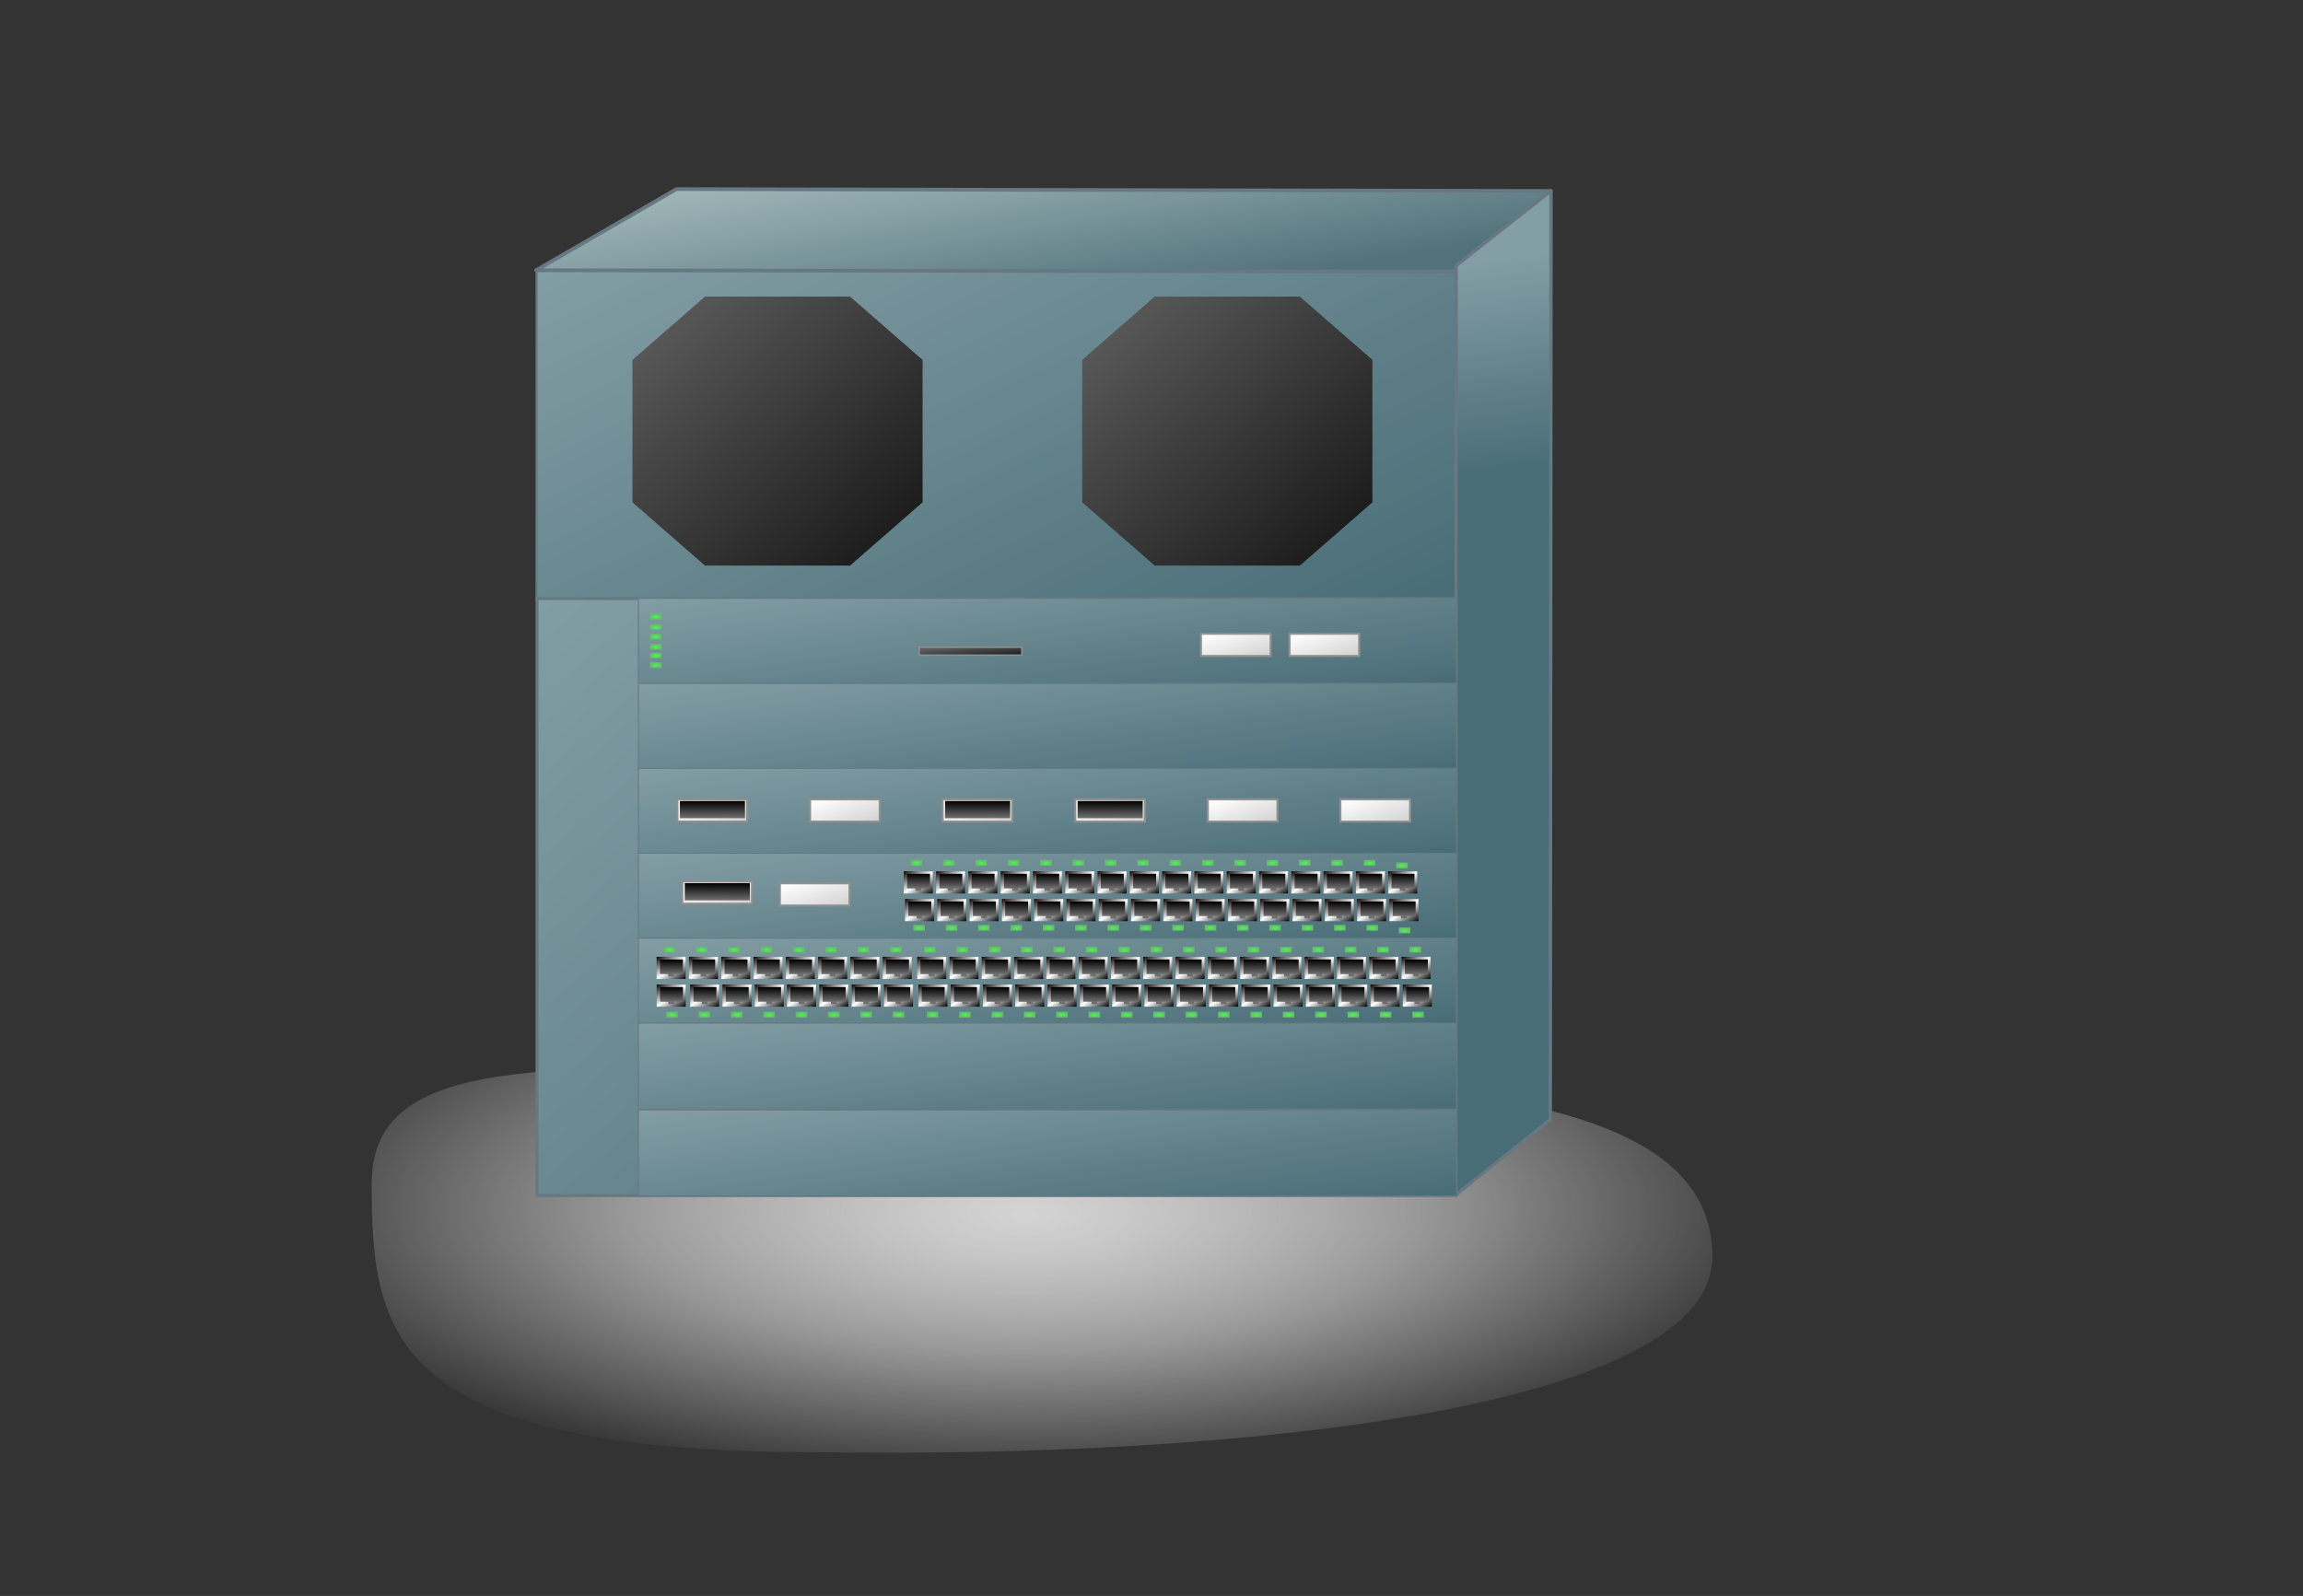 <?xml version="1.0" encoding="UTF-8" standalone="no"?>
<!-- Created with Inkscape (http://www.inkscape.org/) -->
<svg xmlns:rdf="http://www.w3.org/1999/02/22-rdf-syntax-ns#" xmlns="http://www.w3.org/2000/svg" xmlns:cc="http://web.resource.org/cc/" xmlns:xlink="http://www.w3.org/1999/xlink" xmlns:dc="http://purl.org/dc/elements/1.1/" xmlns:svg="http://www.w3.org/2000/svg" xmlns:inkscape="http://www.inkscape.org/namespaces/inkscape" xmlns:sodipodi="http://sodipodi.sourceforge.net/DTD/sodipodi-0.dtd" xmlns:ns1="http://sozi.baierouge.fr" id="svg5846" viewBox="0 0 311.81 216.14" version="1.0" y="0" x="0" inkscape:version="0.91 r13725">
<rect x="0" y="0" width="311.81" height="216.14" fill="#333333" stroke="none"/>
<defs id="defs3">
<linearGradient id="linearGradient31380" y2="80.317" xlink:href="#linearGradient11442" gradientUnits="userSpaceOnUse" y1="83.947" gradientTransform="matrix(.839 0 0 .531 -155.01 279.03)" x2="-63.953" x1="-64.001"/>
<linearGradient id="linearGradient31383" y2="84.271" xlink:href="#linearGradient10810" gradientUnits="userSpaceOnUse" y1="80.49" gradientTransform="matrix(1.058 0 0 .804 -47.198 256.58)" x2="-152.33" x1="-156.03"/>
<radialGradient id="radialGradient31387" xlink:href="#linearGradient14160" gradientUnits="userSpaceOnUse" cy="99.988" cx="-66.099" gradientTransform="matrix(.389 0 0 .195 -154.18 297.11)" r="2.007"/>
<radialGradient id="radialGradient31390" xlink:href="#linearGradient14160" gradientUnits="userSpaceOnUse" cy="99.988" cx="-66.099" gradientTransform="matrix(.389 0 0 .195 -158.56 297.11)" r="2.007"/>
<radialGradient id="radialGradient31393" xlink:href="#linearGradient14160" gradientUnits="userSpaceOnUse" cy="99.988" cx="-66.099" gradientTransform="matrix(.389 0 0 .195 -162.94 297.11)" r="2.007"/>
<radialGradient id="radialGradient31396" xlink:href="#linearGradient14160" gradientUnits="userSpaceOnUse" cy="99.988" cx="-66.099" gradientTransform="matrix(.389 0 0 .195 -167.32 297.11)" r="2.007"/>
<radialGradient id="radialGradient31399" xlink:href="#linearGradient14160" gradientUnits="userSpaceOnUse" cy="99.988" cx="-66.099" gradientTransform="matrix(.389 0 0 .195 -171.7 297.11)" r="2.007"/>
<radialGradient id="radialGradient31402" xlink:href="#linearGradient14160" gradientUnits="userSpaceOnUse" cy="99.988" cx="-66.099" gradientTransform="matrix(.389 0 0 .195 -176.09 297.11)" r="2.007"/>
<radialGradient id="radialGradient31405" xlink:href="#linearGradient14160" gradientUnits="userSpaceOnUse" cy="99.988" cx="-66.099" gradientTransform="matrix(.389 0 0 .195 -180.47 297.11)" r="2.007"/>
<radialGradient id="radialGradient31408" xlink:href="#linearGradient14160" gradientUnits="userSpaceOnUse" cy="99.988" cx="-66.099" gradientTransform="matrix(.389 0 0 .195 -184.85 297.11)" r="2.007"/>
<linearGradient id="linearGradient31411" y2="80.317" xlink:href="#linearGradient11442" gradientUnits="userSpaceOnUse" y1="83.947" gradientTransform="matrix(.839 0 0 .531 -155.02 275.29)" x2="-63.953" x1="-64.001"/>
<linearGradient id="linearGradient31414" y2="84.271" xlink:href="#linearGradient10810" gradientUnits="userSpaceOnUse" y1="80.49" gradientTransform="matrix(1.058 0 0 .804 -47.208 252.83)" x2="-152.33" x1="-156.03"/>
<linearGradient id="linearGradient31417" y2="80.317" xlink:href="#linearGradient11442" gradientUnits="userSpaceOnUse" y1="83.947" gradientTransform="matrix(.839 0 0 .531 -150.64 275.29)" x2="-63.953" x1="-64.001"/>
<linearGradient id="linearGradient31420" y2="84.271" xlink:href="#linearGradient10810" gradientUnits="userSpaceOnUse" y1="80.49" gradientTransform="matrix(1.058 0 0 .804 -42.836 252.83)" x2="-152.33" x1="-156.03"/>
<linearGradient id="linearGradient31423" y2="80.317" xlink:href="#linearGradient11442" gradientUnits="userSpaceOnUse" y1="83.947" gradientTransform="matrix(.839 0 0 .531 -146.27 275.29)" x2="-63.953" x1="-64.001"/>
<linearGradient id="linearGradient31426" y2="84.271" xlink:href="#linearGradient10810" gradientUnits="userSpaceOnUse" y1="80.49" gradientTransform="matrix(1.058 0 0 .804 -38.463 252.83)" x2="-152.33" x1="-156.03"/>
<linearGradient id="linearGradient31429" y2="80.317" xlink:href="#linearGradient11442" gradientUnits="userSpaceOnUse" y1="83.947" gradientTransform="matrix(.839 0 0 .531 -141.9 275.29)" x2="-63.953" x1="-64.001"/>
<linearGradient id="linearGradient31432" y2="84.271" xlink:href="#linearGradient10810" gradientUnits="userSpaceOnUse" y1="80.49" gradientTransform="matrix(1.058 0 0 .804 -34.09 252.83)" x2="-152.33" x1="-156.03"/>
<linearGradient id="linearGradient31435" y2="80.317" xlink:href="#linearGradient11442" gradientUnits="userSpaceOnUse" y1="83.947" gradientTransform="matrix(.839 0 0 .531 -137.53 275.29)" x2="-63.953" x1="-64.001"/>
<linearGradient id="linearGradient31438" y2="84.271" xlink:href="#linearGradient10810" gradientUnits="userSpaceOnUse" y1="80.49" gradientTransform="matrix(1.058 0 0 .804 -29.718 252.83)" x2="-152.33" x1="-156.03"/>
<linearGradient id="linearGradient31441" y2="80.317" xlink:href="#linearGradient11442" gradientUnits="userSpaceOnUse" y1="83.947" gradientTransform="matrix(.839 0 0 .531 -133.15 275.29)" x2="-63.953" x1="-64.001"/>
<linearGradient id="linearGradient31444" y2="84.271" xlink:href="#linearGradient10810" gradientUnits="userSpaceOnUse" y1="80.49" gradientTransform="matrix(1.058 0 0 .804 -25.346 252.83)" x2="-152.33" x1="-156.03"/>
<linearGradient id="linearGradient31447" y2="80.317" xlink:href="#linearGradient11442" gradientUnits="userSpaceOnUse" y1="83.947" gradientTransform="matrix(.839 0 0 .531 -128.78 275.29)" x2="-63.953" x1="-64.001"/>
<linearGradient id="linearGradient31450" y2="84.271" xlink:href="#linearGradient10810" gradientUnits="userSpaceOnUse" y1="80.49" gradientTransform="matrix(1.058 0 0 .804 -20.973 252.83)" x2="-152.33" x1="-156.03"/>
<linearGradient id="linearGradient31453" y2="80.317" xlink:href="#linearGradient11442" gradientUnits="userSpaceOnUse" y1="83.947" gradientTransform="matrix(.839 0 0 .531 -124.41 275.29)" x2="-63.953" x1="-64.001"/>
<linearGradient id="linearGradient31456" y2="84.271" xlink:href="#linearGradient10810" gradientUnits="userSpaceOnUse" y1="80.49" gradientTransform="matrix(1.058 0 0 .804 -16.601 252.83)" x2="-152.33" x1="-156.03"/>
<radialGradient id="radialGradient31459" xlink:href="#linearGradient14160" gradientUnits="userSpaceOnUse" cy="99.988" cx="-66.099" gradientTransform="matrix(.389 0 0 .195 -153.81 305.91)" r="2.007"/>
<radialGradient id="radialGradient31462" xlink:href="#linearGradient14160" gradientUnits="userSpaceOnUse" cy="99.988" cx="-66.099" gradientTransform="matrix(.389 0 0 .195 -158.2 305.91)" r="2.007"/>
<radialGradient id="radialGradient31465" xlink:href="#linearGradient14160" gradientUnits="userSpaceOnUse" cy="99.988" cx="-66.099" gradientTransform="matrix(.389 0 0 .195 -162.58 305.91)" r="2.007"/>
<radialGradient id="radialGradient31468" xlink:href="#linearGradient14160" gradientUnits="userSpaceOnUse" cy="99.988" cx="-66.099" gradientTransform="matrix(.389 0 0 .195 -166.96 305.91)" r="2.007"/>
<radialGradient id="radialGradient31471" xlink:href="#linearGradient14160" gradientUnits="userSpaceOnUse" cy="99.988" cx="-66.099" gradientTransform="matrix(.389 0 0 .195 -171.34 305.91)" r="2.007"/>
<radialGradient id="radialGradient31474" xlink:href="#linearGradient14160" gradientUnits="userSpaceOnUse" cy="99.988" cx="-66.099" gradientTransform="matrix(.389 0 0 .195 -175.72 305.91)" r="2.007"/>
<radialGradient id="radialGradient31477" xlink:href="#linearGradient14160" gradientUnits="userSpaceOnUse" cy="99.988" cx="-66.099" gradientTransform="matrix(.389 0 0 .195 -180.11 305.91)" r="2.007"/>
<radialGradient id="radialGradient31480" xlink:href="#linearGradient14160" gradientUnits="userSpaceOnUse" cy="99.988" cx="-66.099" gradientTransform="matrix(.389 0 0 .195 -184.49 305.91)" r="2.007"/>
<linearGradient id="linearGradient31483" y2="80.317" xlink:href="#linearGradient11442" gradientUnits="userSpaceOnUse" y1="83.947" gradientTransform="matrix(.839 0 0 .531 -150.48 279.03)" x2="-63.953" x1="-64.001"/>
<linearGradient id="linearGradient31486" y2="84.271" xlink:href="#linearGradient10810" gradientUnits="userSpaceOnUse" y1="80.49" gradientTransform="matrix(1.058 0 0 .804 -42.669 256.58)" x2="-152.33" x1="-156.03"/>
<linearGradient id="linearGradient31489" y2="80.317" xlink:href="#linearGradient11442" gradientUnits="userSpaceOnUse" y1="83.947" gradientTransform="matrix(.839 0 0 .531 -146.1 279.03)" x2="-63.953" x1="-64.001"/>
<linearGradient id="linearGradient31492" y2="84.271" xlink:href="#linearGradient10810" gradientUnits="userSpaceOnUse" y1="80.49" gradientTransform="matrix(1.058 0 0 .804 -38.296 256.58)" x2="-152.33" x1="-156.03"/>
<linearGradient id="linearGradient31495" y2="80.317" xlink:href="#linearGradient11442" gradientUnits="userSpaceOnUse" y1="83.947" gradientTransform="matrix(.839 0 0 .531 -141.73 279.03)" x2="-63.953" x1="-64.001"/>
<linearGradient id="linearGradient31498" y2="84.271" xlink:href="#linearGradient10810" gradientUnits="userSpaceOnUse" y1="80.49" gradientTransform="matrix(1.058 0 0 .804 -33.924 256.58)" x2="-152.33" x1="-156.03"/>
<linearGradient id="linearGradient31501" y2="80.317" xlink:href="#linearGradient11442" gradientUnits="userSpaceOnUse" y1="83.947" gradientTransform="matrix(.839 0 0 .531 -137.36 279.03)" x2="-63.953" x1="-64.001"/>
<linearGradient id="linearGradient31504" y2="84.271" xlink:href="#linearGradient10810" gradientUnits="userSpaceOnUse" y1="80.49" gradientTransform="matrix(1.058 0 0 .804 -29.551 256.58)" x2="-152.33" x1="-156.03"/>
<linearGradient id="linearGradient31507" y2="80.317" xlink:href="#linearGradient11442" gradientUnits="userSpaceOnUse" y1="83.947" gradientTransform="matrix(.839 0 0 .531 -132.99 279.03)" x2="-63.953" x1="-64.001"/>
<linearGradient id="linearGradient31510" y2="84.271" xlink:href="#linearGradient10810" gradientUnits="userSpaceOnUse" y1="80.49" gradientTransform="matrix(1.058 0 0 .804 -25.179 256.58)" x2="-152.33" x1="-156.03"/>
<linearGradient id="linearGradient31513" y2="80.317" xlink:href="#linearGradient11442" gradientUnits="userSpaceOnUse" y1="83.947" gradientTransform="matrix(.839 0 0 .531 -128.61 279.03)" x2="-63.953" x1="-64.001"/>
<linearGradient id="linearGradient31516" y2="84.271" xlink:href="#linearGradient10810" gradientUnits="userSpaceOnUse" y1="80.49" gradientTransform="matrix(1.058 0 0 .804 -20.806 256.58)" x2="-152.33" x1="-156.03"/>
<linearGradient id="linearGradient31519" y2="80.317" xlink:href="#linearGradient11442" gradientUnits="userSpaceOnUse" y1="83.947" gradientTransform="matrix(.839 0 0 .531 -124.24 279.03)" x2="-63.953" x1="-64.001"/>
<linearGradient id="linearGradient31522" y2="84.271" xlink:href="#linearGradient10810" gradientUnits="userSpaceOnUse" y1="80.49" gradientTransform="matrix(1.058 0 0 .804 -16.434 256.58)" x2="-152.33" x1="-156.03"/>
<radialGradient id="radialGradient31525" xlink:href="#linearGradient14160" gradientUnits="userSpaceOnUse" cy="99.988" cx="-66.099" gradientTransform="matrix(.389 0 0 .195 -118.9 297.11)" r="2.007"/>
<radialGradient id="radialGradient31528" xlink:href="#linearGradient14160" gradientUnits="userSpaceOnUse" cy="99.988" cx="-66.099" gradientTransform="matrix(.389 0 0 .195 -123.28 297.11)" r="2.007"/>
<radialGradient id="radialGradient31531" xlink:href="#linearGradient14160" gradientUnits="userSpaceOnUse" cy="99.988" cx="-66.099" gradientTransform="matrix(.389 0 0 .195 -127.67 297.11)" r="2.007"/>
<radialGradient id="radialGradient31534" xlink:href="#linearGradient14160" gradientUnits="userSpaceOnUse" cy="99.988" cx="-66.099" gradientTransform="matrix(.389 0 0 .195 -132.05 297.11)" r="2.007"/>
<radialGradient id="radialGradient31537" xlink:href="#linearGradient14160" gradientUnits="userSpaceOnUse" cy="99.988" cx="-66.099" gradientTransform="matrix(.389 0 0 .195 -110.14 297.11)" r="2.007"/>
<radialGradient id="radialGradient31540" xlink:href="#linearGradient14160" gradientUnits="userSpaceOnUse" cy="99.988" cx="-66.099" gradientTransform="matrix(.389 0 0 .195 -83.847 297.11)" r="2.007"/>
<radialGradient id="radialGradient31543" xlink:href="#linearGradient14160" gradientUnits="userSpaceOnUse" cy="99.988" cx="-66.099" gradientTransform="matrix(.389 0 0 .195 -88.229 297.11)" r="2.007"/>
<radialGradient id="radialGradient31546" xlink:href="#linearGradient14160" gradientUnits="userSpaceOnUse" cy="99.988" cx="-66.099" gradientTransform="matrix(.389 0 0 .195 -96.993 297.11)" r="2.007"/>
<radialGradient id="radialGradient31549" xlink:href="#linearGradient14160" gradientUnits="userSpaceOnUse" cy="99.988" cx="-66.099" gradientTransform="matrix(.389 0 0 .195 -92.611 297.11)" r="2.007"/>
<radialGradient id="radialGradient31552" xlink:href="#linearGradient14160" gradientUnits="userSpaceOnUse" cy="99.988" cx="-66.099" gradientTransform="matrix(.389 0 0 .195 -101.37 297.11)" r="2.007"/>
<radialGradient id="radialGradient31555" xlink:href="#linearGradient14160" gradientUnits="userSpaceOnUse" cy="99.988" cx="-66.099" gradientTransform="matrix(.389 0 0 .195 -105.76 297.11)" r="2.007"/>
<radialGradient id="radialGradient31558" xlink:href="#linearGradient14160" gradientUnits="userSpaceOnUse" cy="99.988" cx="-66.099" gradientTransform="matrix(.389 0 0 .195 -114.52 297.11)" r="2.007"/>
<radialGradient id="radialGradient31561" xlink:href="#linearGradient14160" gradientUnits="userSpaceOnUse" cy="99.988" cx="-66.099" gradientTransform="matrix(.389 0 0 .195 -136.43 297.11)" r="2.007"/>
<radialGradient id="radialGradient31564" xlink:href="#linearGradient14160" gradientUnits="userSpaceOnUse" cy="99.988" cx="-66.099" gradientTransform="matrix(.389 0 0 .195 -140.81 297.11)" r="2.007"/>
<radialGradient id="radialGradient31567" xlink:href="#linearGradient14160" gradientUnits="userSpaceOnUse" cy="99.988" cx="-66.099" gradientTransform="matrix(.389 0 0 .195 -145.19 297.11)" r="2.007"/>
<radialGradient id="radialGradient31570" xlink:href="#linearGradient14160" gradientUnits="userSpaceOnUse" cy="99.988" cx="-66.099" gradientTransform="matrix(.389 0 0 .195 -149.58 297.11)" r="2.007"/>
<linearGradient id="linearGradient31573" y2="80.317" xlink:href="#linearGradient11442" gradientUnits="userSpaceOnUse" y1="83.947" gradientTransform="matrix(.839 0 0 .531 -119.74 275.29)" x2="-63.953" x1="-64.001"/>
<linearGradient id="linearGradient31576" y2="84.271" xlink:href="#linearGradient10810" gradientUnits="userSpaceOnUse" y1="80.49" gradientTransform="matrix(1.058 0 0 .804 -11.935 252.83)" x2="-152.33" x1="-156.03"/>
<linearGradient id="linearGradient31579" y2="80.317" xlink:href="#linearGradient11442" gradientUnits="userSpaceOnUse" y1="83.947" gradientTransform="matrix(.839 0 0 .531 -115.37 275.29)" x2="-63.953" x1="-64.001"/>
<linearGradient id="linearGradient31582" y2="84.271" xlink:href="#linearGradient10810" gradientUnits="userSpaceOnUse" y1="80.49" gradientTransform="matrix(1.058 0 0 .804 -7.562 252.83)" x2="-152.33" x1="-156.03"/>
<linearGradient id="linearGradient31585" y2="80.317" xlink:href="#linearGradient11442" gradientUnits="userSpaceOnUse" y1="83.947" gradientTransform="matrix(.839 0 0 .531 -111 275.29)" x2="-63.953" x1="-64.001"/>
<linearGradient id="linearGradient31588" y2="84.271" xlink:href="#linearGradient10810" gradientUnits="userSpaceOnUse" y1="80.49" gradientTransform="matrix(1.058 0 0 .804 -3.19 252.83)" x2="-152.33" x1="-156.03"/>
<linearGradient id="linearGradient31591" y2="80.317" xlink:href="#linearGradient11442" gradientUnits="userSpaceOnUse" y1="83.947" gradientTransform="matrix(.839 0 0 .531 -106.63 275.29)" x2="-63.953" x1="-64.001"/>
<linearGradient id="linearGradient31594" y2="84.271" xlink:href="#linearGradient10810" gradientUnits="userSpaceOnUse" y1="80.49" gradientTransform="matrix(1.058 0 0 .804 1.182 252.83)" x2="-152.33" x1="-156.03"/>
<linearGradient id="linearGradient31597" y2="80.317" xlink:href="#linearGradient11442" gradientUnits="userSpaceOnUse" y1="83.947" gradientTransform="matrix(.839 0 0 .531 -71.646 275.29)" x2="-63.953" x1="-64.001"/>
<linearGradient id="linearGradient31600" y2="84.271" xlink:href="#linearGradient10810" gradientUnits="userSpaceOnUse" y1="80.49" gradientTransform="matrix(1.058 0 0 .804 36.162 252.83)" x2="-152.33" x1="-156.03"/>
<linearGradient id="linearGradient31603" y2="80.317" xlink:href="#linearGradient11442" gradientUnits="userSpaceOnUse" y1="83.947" gradientTransform="matrix(.839 0 0 .531 -76.018 275.29)" x2="-63.953" x1="-64.001"/>
<linearGradient id="linearGradient31606" y2="84.271" xlink:href="#linearGradient10810" gradientUnits="userSpaceOnUse" y1="80.49" gradientTransform="matrix(1.058 0 0 .804 31.79 252.83)" x2="-152.33" x1="-156.03"/>
<linearGradient id="linearGradient31609" y2="80.317" xlink:href="#linearGradient11442" gradientUnits="userSpaceOnUse" y1="83.947" gradientTransform="matrix(.839 0 0 .531 -67.274 275.29)" x2="-63.953" x1="-64.001"/>
<linearGradient id="linearGradient31612" y2="84.271" xlink:href="#linearGradient10810" gradientUnits="userSpaceOnUse" y1="80.49" gradientTransform="matrix(1.058 0 0 .804 40.535 252.83)" x2="-152.33" x1="-156.03"/>
<linearGradient id="linearGradient31615" y2="80.317" xlink:href="#linearGradient11442" gradientUnits="userSpaceOnUse" y1="83.947" gradientTransform="matrix(.839 0 0 .531 -62.901 275.29)" x2="-63.953" x1="-64.001"/>
<linearGradient id="linearGradient31618" y2="84.271" xlink:href="#linearGradient10810" gradientUnits="userSpaceOnUse" y1="80.49" gradientTransform="matrix(1.058 0 0 .804 44.907 252.83)" x2="-152.33" x1="-156.03"/>
<linearGradient id="linearGradient31621" y2="80.317" xlink:href="#linearGradient11442" gradientUnits="userSpaceOnUse" y1="83.947" gradientTransform="matrix(.839 0 0 .531 -58.529 275.29)" x2="-63.953" x1="-64.001"/>
<linearGradient id="linearGradient31624" y2="84.271" xlink:href="#linearGradient10810" gradientUnits="userSpaceOnUse" y1="80.49" gradientTransform="matrix(1.058 0 0 .804 49.28 252.83)" x2="-152.33" x1="-156.03"/>
<linearGradient id="linearGradient31627" y2="80.317" xlink:href="#linearGradient11442" gradientUnits="userSpaceOnUse" y1="83.947" gradientTransform="matrix(.839 0 0 .531 -54.156 275.29)" x2="-63.953" x1="-64.001"/>
<linearGradient id="linearGradient31630" y2="84.271" xlink:href="#linearGradient10810" gradientUnits="userSpaceOnUse" y1="80.49" gradientTransform="matrix(1.058 0 0 .804 53.652 252.83)" x2="-152.33" x1="-156.03"/>
<linearGradient id="linearGradient31633" y2="80.317" xlink:href="#linearGradient11442" gradientUnits="userSpaceOnUse" y1="83.947" gradientTransform="matrix(.839 0 0 .531 -102.25 275.29)" x2="-63.953" x1="-64.001"/>
<linearGradient id="linearGradient31636" y2="84.271" xlink:href="#linearGradient10810" gradientUnits="userSpaceOnUse" y1="80.49" gradientTransform="matrix(1.058 0 0 .804 5.555 252.83)" x2="-152.33" x1="-156.03"/>
<linearGradient id="linearGradient31639" y2="80.317" xlink:href="#linearGradient11442" gradientUnits="userSpaceOnUse" y1="83.947" gradientTransform="matrix(.839 0 0 .531 -97.881 275.29)" x2="-63.953" x1="-64.001"/>
<linearGradient id="linearGradient31642" y2="84.271" xlink:href="#linearGradient10810" gradientUnits="userSpaceOnUse" y1="80.49" gradientTransform="matrix(1.058 0 0 .804 9.927 252.83)" x2="-152.33" x1="-156.03"/>
<linearGradient id="linearGradient31645" y2="80.317" xlink:href="#linearGradient11442" gradientUnits="userSpaceOnUse" y1="83.947" gradientTransform="matrix(.839 0 0 .531 -93.508 275.29)" x2="-63.953" x1="-64.001"/>
<linearGradient id="linearGradient31648" y2="84.271" xlink:href="#linearGradient10810" gradientUnits="userSpaceOnUse" y1="80.49" gradientTransform="matrix(1.058 0 0 .804 14.3 252.83)" x2="-152.33" x1="-156.03"/>
<linearGradient id="linearGradient31651" y2="80.317" xlink:href="#linearGradient11442" gradientUnits="userSpaceOnUse" y1="83.947" gradientTransform="matrix(.839 0 0 .531 -89.136 275.29)" x2="-63.953" x1="-64.001"/>
<linearGradient id="linearGradient31654" y2="84.271" xlink:href="#linearGradient10810" gradientUnits="userSpaceOnUse" y1="80.49" gradientTransform="matrix(1.058 0 0 .804 18.672 252.83)" x2="-152.33" x1="-156.03"/>
<linearGradient id="linearGradient31657" y2="80.317" xlink:href="#linearGradient11442" gradientUnits="userSpaceOnUse" y1="83.947" gradientTransform="matrix(.839 0 0 .531 -84.763 275.29)" x2="-63.953" x1="-64.001"/>
<linearGradient id="linearGradient31660" y2="84.271" xlink:href="#linearGradient10810" gradientUnits="userSpaceOnUse" y1="80.49" gradientTransform="matrix(1.058 0 0 .804 23.045 252.83)" x2="-152.33" x1="-156.03"/>
<linearGradient id="linearGradient31663" y2="80.317" xlink:href="#linearGradient11442" gradientUnits="userSpaceOnUse" y1="83.947" gradientTransform="matrix(.839 0 0 .531 -80.391 275.29)" x2="-63.953" x1="-64.001"/>
<linearGradient id="linearGradient31666" y2="84.271" xlink:href="#linearGradient10810" gradientUnits="userSpaceOnUse" y1="80.49" gradientTransform="matrix(1.058 0 0 .804 27.417 252.83)" x2="-152.33" x1="-156.03"/>
<radialGradient id="radialGradient31669" xlink:href="#linearGradient14160" gradientUnits="userSpaceOnUse" cy="99.988" cx="-66.099" gradientTransform="matrix(.389 0 0 .195 -118.54 305.91)" r="2.007"/>
<radialGradient id="radialGradient31672" xlink:href="#linearGradient14160" gradientUnits="userSpaceOnUse" cy="99.988" cx="-66.099" gradientTransform="matrix(.389 0 0 .195 -122.92 305.91)" r="2.007"/>
<radialGradient id="radialGradient31675" xlink:href="#linearGradient14160" gradientUnits="userSpaceOnUse" cy="99.988" cx="-66.099" gradientTransform="matrix(.389 0 0 .195 -127.3 305.91)" r="2.007"/>
<radialGradient id="radialGradient31678" xlink:href="#linearGradient14160" gradientUnits="userSpaceOnUse" cy="99.988" cx="-66.099" gradientTransform="matrix(.389 0 0 .195 -131.69 305.91)" r="2.007"/>
<radialGradient id="radialGradient31681" xlink:href="#linearGradient14160" gradientUnits="userSpaceOnUse" cy="99.988" cx="-66.099" gradientTransform="matrix(.389 0 0 .195 -109.78 305.91)" r="2.007"/>
<radialGradient id="radialGradient31684" xlink:href="#linearGradient14160" gradientUnits="userSpaceOnUse" cy="99.988" cx="-66.099" gradientTransform="matrix(.389 0 0 .195 -83.485 305.91)" r="2.007"/>
<radialGradient id="radialGradient31687" xlink:href="#linearGradient14160" gradientUnits="userSpaceOnUse" cy="99.988" cx="-66.099" gradientTransform="matrix(.389 0 0 .195 -87.867 305.91)" r="2.007"/>
<radialGradient id="radialGradient31690" xlink:href="#linearGradient14160" gradientUnits="userSpaceOnUse" cy="99.988" cx="-66.099" gradientTransform="matrix(.389 0 0 .195 -96.631 305.91)" r="2.007"/>
<radialGradient id="radialGradient31693" xlink:href="#linearGradient14160" gradientUnits="userSpaceOnUse" cy="99.988" cx="-66.099" gradientTransform="matrix(.389 0 0 .195 -92.249 305.91)" r="2.007"/>
<radialGradient id="radialGradient31696" xlink:href="#linearGradient14160" gradientUnits="userSpaceOnUse" cy="99.988" cx="-66.099" gradientTransform="matrix(.389 0 0 .195 -101.01 305.91)" r="2.007"/>
<radialGradient id="radialGradient31699" xlink:href="#linearGradient14160" gradientUnits="userSpaceOnUse" cy="99.988" cx="-66.099" gradientTransform="matrix(.389 0 0 .195 -105.39 305.91)" r="2.007"/>
<radialGradient id="radialGradient31702" xlink:href="#linearGradient14160" gradientUnits="userSpaceOnUse" cy="99.988" cx="-66.099" gradientTransform="matrix(.389 0 0 .195 -114.16 305.91)" r="2.007"/>
<radialGradient id="radialGradient31705" xlink:href="#linearGradient14160" gradientUnits="userSpaceOnUse" cy="99.988" cx="-66.099" gradientTransform="matrix(.389 0 0 .195 -136.07 305.91)" r="2.007"/>
<radialGradient id="radialGradient31708" xlink:href="#linearGradient14160" gradientUnits="userSpaceOnUse" cy="99.988" cx="-66.099" gradientTransform="matrix(.389 0 0 .195 -140.45 305.91)" r="2.007"/>
<radialGradient id="radialGradient31711" xlink:href="#linearGradient14160" gradientUnits="userSpaceOnUse" cy="99.988" cx="-66.099" gradientTransform="matrix(.389 0 0 .195 -144.83 305.91)" r="2.007"/>
<radialGradient id="radialGradient31714" xlink:href="#linearGradient14160" gradientUnits="userSpaceOnUse" cy="99.988" cx="-66.099" gradientTransform="matrix(.389 0 0 .195 -149.21 305.91)" r="2.007"/>
<linearGradient id="linearGradient31717" y2="80.317" xlink:href="#linearGradient11442" gradientUnits="userSpaceOnUse" y1="83.947" gradientTransform="matrix(.839 0 0 .531 -119.58 279.03)" x2="-63.953" x1="-64.001"/>
<linearGradient id="linearGradient31720" y2="84.271" xlink:href="#linearGradient10810" gradientUnits="userSpaceOnUse" y1="80.49" gradientTransform="matrix(1.058 0 0 .804 -11.768 256.58)" x2="-152.33" x1="-156.03"/>
<linearGradient id="linearGradient31723" y2="80.317" xlink:href="#linearGradient11442" gradientUnits="userSpaceOnUse" y1="83.947" gradientTransform="matrix(.839 0 0 .531 -115.2 279.03)" x2="-63.953" x1="-64.001"/>
<linearGradient id="linearGradient31726" y2="84.271" xlink:href="#linearGradient10810" gradientUnits="userSpaceOnUse" y1="80.49" gradientTransform="matrix(1.058 0 0 .804 -7.396 256.58)" x2="-152.33" x1="-156.03"/>
<linearGradient id="linearGradient31729" y2="80.317" xlink:href="#linearGradient11442" gradientUnits="userSpaceOnUse" y1="83.947" gradientTransform="matrix(.839 0 0 .531 -110.83 279.03)" x2="-63.953" x1="-64.001"/>
<linearGradient id="linearGradient31732" y2="84.271" xlink:href="#linearGradient10810" gradientUnits="userSpaceOnUse" y1="80.49" gradientTransform="matrix(1.058 0 0 .804 -3.023 256.58)" x2="-152.33" x1="-156.03"/>
<linearGradient id="linearGradient31735" y2="80.317" xlink:href="#linearGradient11442" gradientUnits="userSpaceOnUse" y1="83.947" gradientTransform="matrix(.839 0 0 .531 -106.46 279.03)" x2="-63.953" x1="-64.001"/>
<linearGradient id="linearGradient31738" y2="84.271" xlink:href="#linearGradient10810" gradientUnits="userSpaceOnUse" y1="80.49" gradientTransform="matrix(1.058 0 0 .804 1.349 256.58)" x2="-152.33" x1="-156.03"/>
<linearGradient id="linearGradient31741" y2="80.317" xlink:href="#linearGradient11442" gradientUnits="userSpaceOnUse" y1="83.947" gradientTransform="matrix(.839 0 0 .531 -71.479 279.03)" x2="-63.953" x1="-64.001"/>
<linearGradient id="linearGradient31744" y2="84.271" xlink:href="#linearGradient10810" gradientUnits="userSpaceOnUse" y1="80.49" gradientTransform="matrix(1.058 0 0 .804 36.329 256.58)" x2="-152.33" x1="-156.03"/>
<linearGradient id="linearGradient31747" y2="80.317" xlink:href="#linearGradient11442" gradientUnits="userSpaceOnUse" y1="83.947" gradientTransform="matrix(.839 0 0 .531 -75.852 279.03)" x2="-63.953" x1="-64.001"/>
<linearGradient id="linearGradient31750" y2="84.271" xlink:href="#linearGradient10810" gradientUnits="userSpaceOnUse" y1="80.49" gradientTransform="matrix(1.058 0 0 .804 31.956 256.58)" x2="-152.33" x1="-156.03"/>
<linearGradient id="linearGradient31753" y2="80.317" xlink:href="#linearGradient11442" gradientUnits="userSpaceOnUse" y1="83.947" gradientTransform="matrix(.839 0 0 .531 -67.107 279.03)" x2="-63.953" x1="-64.001"/>
<linearGradient id="linearGradient31756" y2="84.271" xlink:href="#linearGradient10810" gradientUnits="userSpaceOnUse" y1="80.49" gradientTransform="matrix(1.058 0 0 .804 40.701 256.58)" x2="-152.33" x1="-156.03"/>
<linearGradient id="linearGradient31759" y2="80.317" xlink:href="#linearGradient11442" gradientUnits="userSpaceOnUse" y1="83.947" gradientTransform="matrix(.839 0 0 .531 -62.734 279.03)" x2="-63.953" x1="-64.001"/>
<linearGradient id="linearGradient31762" y2="84.271" xlink:href="#linearGradient10810" gradientUnits="userSpaceOnUse" y1="80.49" gradientTransform="matrix(1.058 0 0 .804 45.074 256.58)" x2="-152.33" x1="-156.03"/>
<linearGradient id="linearGradient31765" y2="80.317" xlink:href="#linearGradient11442" gradientUnits="userSpaceOnUse" y1="83.947" gradientTransform="matrix(.839 0 0 .531 -58.362 279.03)" x2="-63.953" x1="-64.001"/>
<linearGradient id="linearGradient31768" y2="84.271" xlink:href="#linearGradient10810" gradientUnits="userSpaceOnUse" y1="80.49" gradientTransform="matrix(1.058 0 0 .804 49.446 256.58)" x2="-152.33" x1="-156.03"/>
<linearGradient id="linearGradient31771" y2="80.317" xlink:href="#linearGradient11442" gradientUnits="userSpaceOnUse" y1="83.947" gradientTransform="matrix(.839 0 0 .531 -53.989 279.03)" x2="-63.953" x1="-64.001"/>
<linearGradient id="linearGradient31774" y2="84.271" xlink:href="#linearGradient10810" gradientUnits="userSpaceOnUse" y1="80.49" gradientTransform="matrix(1.058 0 0 .804 53.819 256.58)" x2="-152.33" x1="-156.03"/>
<linearGradient id="linearGradient31777" y2="80.317" xlink:href="#linearGradient11442" gradientUnits="userSpaceOnUse" y1="83.947" gradientTransform="matrix(.839 0 0 .531 -102.09 279.03)" x2="-63.953" x1="-64.001"/>
<linearGradient id="linearGradient31780" y2="84.271" xlink:href="#linearGradient10810" gradientUnits="userSpaceOnUse" y1="80.49" gradientTransform="matrix(1.058 0 0 .804 5.722 256.58)" x2="-152.33" x1="-156.03"/>
<linearGradient id="linearGradient31783" y2="80.317" xlink:href="#linearGradient11442" gradientUnits="userSpaceOnUse" y1="83.947" gradientTransform="matrix(.839 0 0 .531 -97.714 279.03)" x2="-63.953" x1="-64.001"/>
<linearGradient id="linearGradient31786" y2="84.271" xlink:href="#linearGradient10810" gradientUnits="userSpaceOnUse" y1="80.49" gradientTransform="matrix(1.058 0 0 .804 10.094 256.58)" x2="-152.33" x1="-156.03"/>
<linearGradient id="linearGradient31789" y2="80.317" xlink:href="#linearGradient11442" gradientUnits="userSpaceOnUse" y1="83.947" gradientTransform="matrix(.839 0 0 .531 -93.342 279.03)" x2="-63.953" x1="-64.001"/>
<linearGradient id="linearGradient31792" y2="84.271" xlink:href="#linearGradient10810" gradientUnits="userSpaceOnUse" y1="80.49" gradientTransform="matrix(1.058 0 0 .804 14.466 256.58)" x2="-152.33" x1="-156.03"/>
<linearGradient id="linearGradient31795" y2="80.317" xlink:href="#linearGradient11442" gradientUnits="userSpaceOnUse" y1="83.947" gradientTransform="matrix(.839 0 0 .531 -88.969 279.03)" x2="-63.953" x1="-64.001"/>
<linearGradient id="linearGradient31798" y2="84.271" xlink:href="#linearGradient10810" gradientUnits="userSpaceOnUse" y1="80.49" gradientTransform="matrix(1.058 0 0 .804 18.839 256.58)" x2="-152.33" x1="-156.03"/>
<linearGradient id="linearGradient31801" y2="80.317" xlink:href="#linearGradient11442" gradientUnits="userSpaceOnUse" y1="83.947" gradientTransform="matrix(.839 0 0 .531 -84.597 279.03)" x2="-63.953" x1="-64.001"/>
<linearGradient id="linearGradient31804" y2="84.271" xlink:href="#linearGradient10810" gradientUnits="userSpaceOnUse" y1="80.49" gradientTransform="matrix(1.058 0 0 .804 23.212 256.58)" x2="-152.33" x1="-156.03"/>
<linearGradient id="linearGradient31807" y2="80.317" xlink:href="#linearGradient11442" gradientUnits="userSpaceOnUse" y1="83.947" gradientTransform="matrix(.839 0 0 .531 -80.224 279.03)" x2="-63.953" x1="-64.001"/>
<linearGradient id="linearGradient31810" y2="84.271" xlink:href="#linearGradient10810" gradientUnits="userSpaceOnUse" y1="80.49" gradientTransform="matrix(1.058 0 0 .804 27.584 256.58)" x2="-152.33" x1="-156.03"/>
<radialGradient id="radialGradient31813" xlink:href="#linearGradient14160" gradientUnits="userSpaceOnUse" cy="99.988" cx="-66.099" gradientTransform="matrix(.389 0 0 .195 -120.72 285.36)" r="2.007"/>
<radialGradient id="radialGradient31816" xlink:href="#linearGradient14160" gradientUnits="userSpaceOnUse" cy="99.988" cx="-66.099" gradientTransform="matrix(.389 0 0 .195 -125.1 285.36)" r="2.007"/>
<radialGradient id="radialGradient31819" xlink:href="#linearGradient14160" gradientUnits="userSpaceOnUse" cy="99.988" cx="-66.099" gradientTransform="matrix(.389 0 0 .195 -129.48 285.36)" r="2.007"/>
<radialGradient id="radialGradient31822" xlink:href="#linearGradient14160" gradientUnits="userSpaceOnUse" cy="99.988" cx="-66.099" gradientTransform="matrix(.389 0 0 .195 -133.86 285.36)" r="2.007"/>
<radialGradient id="radialGradient31825" xlink:href="#linearGradient14160" gradientUnits="userSpaceOnUse" cy="99.988" cx="-66.099" gradientTransform="matrix(.389 0 0 .195 -111.95 285.35)" r="2.007"/>
<radialGradient id="radialGradient31828" xlink:href="#linearGradient14160" gradientUnits="userSpaceOnUse" cy="99.988" cx="-66.099" gradientTransform="matrix(.389 0 0 .195 -85.662 285.71)" r="2.007"/>
<radialGradient id="radialGradient31831" xlink:href="#linearGradient14160" gradientUnits="userSpaceOnUse" cy="99.988" cx="-66.099" gradientTransform="matrix(.389 0 0 .195 -90.044 285.35)" r="2.007"/>
<radialGradient id="radialGradient31834" xlink:href="#linearGradient14160" gradientUnits="userSpaceOnUse" cy="99.988" cx="-66.099" gradientTransform="matrix(.389 0 0 .195 -98.808 285.36)" r="2.007"/>
<radialGradient id="radialGradient31837" xlink:href="#linearGradient14160" gradientUnits="userSpaceOnUse" cy="99.988" cx="-66.099" gradientTransform="matrix(.389 0 0 .195 -94.426 285.36)" r="2.007"/>
<radialGradient id="radialGradient31840" xlink:href="#linearGradient14160" gradientUnits="userSpaceOnUse" cy="99.988" cx="-66.099" gradientTransform="matrix(.389 0 0 .195 -103.19 285.35)" r="2.007"/>
<radialGradient id="radialGradient31843" xlink:href="#linearGradient14160" gradientUnits="userSpaceOnUse" cy="99.988" cx="-66.099" gradientTransform="matrix(.389 0 0 .195 -107.57 285.35)" r="2.007"/>
<radialGradient id="radialGradient31846" xlink:href="#linearGradient14160" gradientUnits="userSpaceOnUse" cy="99.988" cx="-66.099" gradientTransform="matrix(.389 0 0 .195 -116.34 285.36)" r="2.007"/>
<radialGradient id="radialGradient31849" xlink:href="#linearGradient14160" gradientUnits="userSpaceOnUse" cy="99.988" cx="-66.099" gradientTransform="matrix(.389 0 0 .195 -138.25 285.35)" r="2.007"/>
<radialGradient id="radialGradient31852" xlink:href="#linearGradient14160" gradientUnits="userSpaceOnUse" cy="99.988" cx="-66.099" gradientTransform="matrix(.389 0 0 .195 -142.63 285.36)" r="2.007"/>
<radialGradient id="radialGradient31855" xlink:href="#linearGradient14160" gradientUnits="userSpaceOnUse" cy="99.988" cx="-66.099" gradientTransform="matrix(.389 0 0 .195 -147.01 285.36)" r="2.007"/>
<radialGradient id="radialGradient31858" xlink:href="#linearGradient14160" gradientUnits="userSpaceOnUse" cy="99.988" cx="-66.099" gradientTransform="matrix(.389 0 0 .195 -151.39 285.36)" r="2.007"/>
<linearGradient id="linearGradient31861" y2="80.317" xlink:href="#linearGradient11442" gradientUnits="userSpaceOnUse" y1="83.947" gradientTransform="matrix(.839 0 0 .531 -121.56 263.69)" x2="-63.953" x1="-64.001"/>
<linearGradient id="linearGradient31864" y2="84.271" xlink:href="#linearGradient10810" gradientUnits="userSpaceOnUse" y1="80.49" gradientTransform="matrix(1.058 0 0 .804 -13.75 241.26)" x2="-152.33" x1="-156.03"/>
<linearGradient id="linearGradient31867" y2="80.317" xlink:href="#linearGradient11442" gradientUnits="userSpaceOnUse" y1="83.947" gradientTransform="matrix(.839 0 0 .531 -117.19 263.69)" x2="-63.953" x1="-64.001"/>
<linearGradient id="linearGradient31870" y2="84.271" xlink:href="#linearGradient10810" gradientUnits="userSpaceOnUse" y1="80.49" gradientTransform="matrix(1.058 0 0 .804 -9.377 241.26)" x2="-152.33" x1="-156.03"/>
<linearGradient id="linearGradient31873" y2="80.317" xlink:href="#linearGradient11442" gradientUnits="userSpaceOnUse" y1="83.947" gradientTransform="matrix(.839 0 0 .531 -112.81 263.69)" x2="-63.953" x1="-64.001"/>
<linearGradient id="linearGradient31876" y2="84.271" xlink:href="#linearGradient10810" gradientUnits="userSpaceOnUse" y1="80.49" gradientTransform="matrix(1.058 0 0 .804 -5.005 241.26)" x2="-152.33" x1="-156.03"/>
<linearGradient id="linearGradient31879" y2="80.317" xlink:href="#linearGradient11442" gradientUnits="userSpaceOnUse" y1="83.947" gradientTransform="matrix(.839 0 0 .531 -108.44 263.69)" x2="-63.953" x1="-64.001"/>
<linearGradient id="linearGradient31882" y2="84.271" xlink:href="#linearGradient10810" gradientUnits="userSpaceOnUse" y1="80.49" gradientTransform="matrix(1.058 0 0 .804 -.632 241.26)" x2="-152.33" x1="-156.03"/>
<linearGradient id="linearGradient31885" y2="80.317" xlink:href="#linearGradient11442" gradientUnits="userSpaceOnUse" y1="83.947" gradientTransform="matrix(.839 0 0 .531 -73.461 263.69)" x2="-63.953" x1="-64.001"/>
<linearGradient id="linearGradient31888" y2="84.271" xlink:href="#linearGradient10810" gradientUnits="userSpaceOnUse" y1="80.49" gradientTransform="matrix(1.058 0 0 .804 34.347 241.26)" x2="-152.33" x1="-156.03"/>
<linearGradient id="linearGradient31891" y2="80.317" xlink:href="#linearGradient11442" gradientUnits="userSpaceOnUse" y1="83.947" gradientTransform="matrix(.839 0 0 .531 -77.833 263.69)" x2="-63.953" x1="-64.001"/>
<linearGradient id="linearGradient31894" y2="84.271" xlink:href="#linearGradient10810" gradientUnits="userSpaceOnUse" y1="80.49" gradientTransform="matrix(1.058 0 0 .804 29.975 241.26)" x2="-152.33" x1="-156.03"/>
<linearGradient id="linearGradient31897" y2="80.317" xlink:href="#linearGradient11442" gradientUnits="userSpaceOnUse" y1="83.947" gradientTransform="matrix(.839 0 0 .531 -69.088 263.69)" x2="-63.953" x1="-64.001"/>
<linearGradient id="linearGradient31900" y2="84.271" xlink:href="#linearGradient10810" gradientUnits="userSpaceOnUse" y1="80.49" gradientTransform="matrix(1.058 0 0 .804 38.72 241.26)" x2="-152.33" x1="-156.03"/>
<linearGradient id="linearGradient31903" y2="80.317" xlink:href="#linearGradient11442" gradientUnits="userSpaceOnUse" y1="83.947" gradientTransform="matrix(.839 0 0 .531 -64.716 263.69)" x2="-63.953" x1="-64.001"/>
<linearGradient id="linearGradient31906" y2="84.271" xlink:href="#linearGradient10810" gradientUnits="userSpaceOnUse" y1="80.49" gradientTransform="matrix(1.058 0 0 .804 43.092 241.26)" x2="-152.33" x1="-156.03"/>
<linearGradient id="linearGradient31909" y2="80.317" xlink:href="#linearGradient11442" gradientUnits="userSpaceOnUse" y1="83.947" gradientTransform="matrix(.839 0 0 .531 -60.344 263.69)" x2="-63.953" x1="-64.001"/>
<linearGradient id="linearGradient31912" y2="84.271" xlink:href="#linearGradient10810" gradientUnits="userSpaceOnUse" y1="80.49" gradientTransform="matrix(1.058 0 0 .804 47.465 241.26)" x2="-152.33" x1="-156.03"/>
<linearGradient id="linearGradient31915" y2="80.317" xlink:href="#linearGradient11442" gradientUnits="userSpaceOnUse" y1="83.947" gradientTransform="matrix(.839 0 0 .531 -55.971 263.69)" x2="-63.953" x1="-64.001"/>
<linearGradient id="linearGradient31918" y2="84.271" xlink:href="#linearGradient10810" gradientUnits="userSpaceOnUse" y1="80.49" gradientTransform="matrix(1.058 0 0 .804 51.837 241.26)" x2="-152.33" x1="-156.03"/>
<linearGradient id="linearGradient31921" y2="80.317" xlink:href="#linearGradient11442" gradientUnits="userSpaceOnUse" y1="83.947" gradientTransform="matrix(.839 0 0 .531 -104.07 263.69)" x2="-63.953" x1="-64.001"/>
<linearGradient id="linearGradient31924" y2="84.271" xlink:href="#linearGradient10810" gradientUnits="userSpaceOnUse" y1="80.49" gradientTransform="matrix(1.058 0 0 .804 3.74 241.26)" x2="-152.33" x1="-156.03"/>
<linearGradient id="linearGradient31927" y2="80.317" xlink:href="#linearGradient11442" gradientUnits="userSpaceOnUse" y1="83.947" gradientTransform="matrix(.839 0 0 .531 -99.696 263.69)" x2="-63.953" x1="-64.001"/>
<linearGradient id="linearGradient31930" y2="84.271" xlink:href="#linearGradient10810" gradientUnits="userSpaceOnUse" y1="80.49" gradientTransform="matrix(1.058 0 0 .804 8.112 241.26)" x2="-152.33" x1="-156.03"/>
<linearGradient id="linearGradient31933" y2="80.317" xlink:href="#linearGradient11442" gradientUnits="userSpaceOnUse" y1="83.947" gradientTransform="matrix(.839 0 0 .531 -95.323 263.69)" x2="-63.953" x1="-64.001"/>
<linearGradient id="linearGradient31936" y2="84.271" xlink:href="#linearGradient10810" gradientUnits="userSpaceOnUse" y1="80.49" gradientTransform="matrix(1.058 0 0 .804 12.485 241.26)" x2="-152.33" x1="-156.03"/>
<linearGradient id="linearGradient31939" y2="80.317" xlink:href="#linearGradient11442" gradientUnits="userSpaceOnUse" y1="83.947" gradientTransform="matrix(.839 0 0 .531 -90.951 263.69)" x2="-63.953" x1="-64.001"/>
<linearGradient id="linearGradient31942" y2="84.271" xlink:href="#linearGradient10810" gradientUnits="userSpaceOnUse" y1="80.49" gradientTransform="matrix(1.058 0 0 .804 16.857 241.26)" x2="-152.33" x1="-156.03"/>
<linearGradient id="linearGradient31945" y2="80.317" xlink:href="#linearGradient11442" gradientUnits="userSpaceOnUse" y1="83.947" gradientTransform="matrix(.839 0 0 .531 -86.578 263.69)" x2="-63.953" x1="-64.001"/>
<linearGradient id="linearGradient31948" y2="84.271" xlink:href="#linearGradient10810" gradientUnits="userSpaceOnUse" y1="80.49" gradientTransform="matrix(1.058 0 0 .804 21.23 241.26)" x2="-152.33" x1="-156.03"/>
<linearGradient id="linearGradient31951" y2="80.317" xlink:href="#linearGradient11442" gradientUnits="userSpaceOnUse" y1="83.947" gradientTransform="matrix(.839 0 0 .531 -82.206 263.69)" x2="-63.953" x1="-64.001"/>
<linearGradient id="linearGradient31954" y2="84.271" xlink:href="#linearGradient10810" gradientUnits="userSpaceOnUse" y1="80.49" gradientTransform="matrix(1.058 0 0 .804 25.602 241.26)" x2="-152.33" x1="-156.03"/>
<radialGradient id="radialGradient31957" xlink:href="#linearGradient14160" gradientUnits="userSpaceOnUse" cy="99.988" cx="-66.099" gradientTransform="matrix(.389 0 0 .195 -120.36 294.15)" r="2.007"/>
<radialGradient id="radialGradient31960" xlink:href="#linearGradient14160" gradientUnits="userSpaceOnUse" cy="99.988" cx="-66.099" gradientTransform="matrix(.389 0 0 .195 -124.74 294.15)" r="2.007"/>
<radialGradient id="radialGradient31963" xlink:href="#linearGradient14160" gradientUnits="userSpaceOnUse" cy="99.988" cx="-66.099" gradientTransform="matrix(.389 0 0 .195 -129.12 294.15)" r="2.007"/>
<radialGradient id="radialGradient31966" xlink:href="#linearGradient14160" gradientUnits="userSpaceOnUse" cy="99.988" cx="-66.099" gradientTransform="matrix(.389 0 0 .195 -133.5 294.15)" r="2.007"/>
<radialGradient id="radialGradient31969" xlink:href="#linearGradient14160" gradientUnits="userSpaceOnUse" cy="99.988" cx="-66.099" gradientTransform="matrix(.389 0 0 .195 -111.59 294.15)" r="2.007"/>
<radialGradient id="radialGradient31972" xlink:href="#linearGradient14160" gradientUnits="userSpaceOnUse" cy="99.988" cx="-66.099" gradientTransform="matrix(.389 0 0 .195 -85.3 294.5)" r="2.007"/>
<radialGradient id="radialGradient31975" xlink:href="#linearGradient14160" gradientUnits="userSpaceOnUse" cy="99.988" cx="-66.099" gradientTransform="matrix(.389 0 0 .195 -89.682 294.15)" r="2.007"/>
<radialGradient id="radialGradient31978" xlink:href="#linearGradient14160" gradientUnits="userSpaceOnUse" cy="99.988" cx="-66.099" gradientTransform="matrix(.389 0 0 .195 -98.446 294.15)" r="2.007"/>
<radialGradient id="radialGradient31981" xlink:href="#linearGradient14160" gradientUnits="userSpaceOnUse" cy="99.988" cx="-66.099" gradientTransform="matrix(.389 0 0 .195 -94.064 294.15)" r="2.007"/>
<radialGradient id="radialGradient31984" xlink:href="#linearGradient14160" gradientUnits="userSpaceOnUse" cy="99.988" cx="-66.099" gradientTransform="matrix(.389 0 0 .195 -102.83 294.15)" r="2.007"/>
<radialGradient id="radialGradient31987" xlink:href="#linearGradient14160" gradientUnits="userSpaceOnUse" cy="99.988" cx="-66.099" gradientTransform="matrix(.389 0 0 .195 -107.21 294.15)" r="2.007"/>
<radialGradient id="radialGradient31990" xlink:href="#linearGradient14160" gradientUnits="userSpaceOnUse" cy="99.988" cx="-66.099" gradientTransform="matrix(.389 0 0 .195 -115.97 294.15)" r="2.007"/>
<radialGradient id="radialGradient31993" xlink:href="#linearGradient14160" gradientUnits="userSpaceOnUse" cy="99.988" cx="-66.099" gradientTransform="matrix(.389 0 0 .195 -137.88 294.15)" r="2.007"/>
<radialGradient id="radialGradient31996" xlink:href="#linearGradient14160" gradientUnits="userSpaceOnUse" cy="99.988" cx="-66.099" gradientTransform="matrix(.389 0 0 .195 -142.27 294.15)" r="2.007"/>
<radialGradient id="radialGradient31999" xlink:href="#linearGradient14160" gradientUnits="userSpaceOnUse" cy="99.988" cx="-66.099" gradientTransform="matrix(.389 0 0 .195 -146.65 294.15)" r="2.007"/>
<radialGradient id="radialGradient32002" xlink:href="#linearGradient14160" gradientUnits="userSpaceOnUse" cy="99.988" cx="-66.099" gradientTransform="matrix(.389 0 0 .195 -151.03 294.15)" r="2.007"/>
<linearGradient id="linearGradient32005" y2="80.317" xlink:href="#linearGradient11442" gradientUnits="userSpaceOnUse" y1="83.947" gradientTransform="matrix(.839 0 0 .531 -121.39 267.43)" x2="-63.953" x1="-64.001"/>
<linearGradient id="linearGradient32008" y2="84.271" xlink:href="#linearGradient10810" gradientUnits="userSpaceOnUse" y1="80.49" gradientTransform="matrix(1.058 0 0 .804 -13.583 245)" x2="-152.33" x1="-156.03"/>
<linearGradient id="linearGradient32011" y2="80.317" xlink:href="#linearGradient11442" gradientUnits="userSpaceOnUse" y1="83.947" gradientTransform="matrix(.839 0 0 .531 -117.02 267.43)" x2="-63.953" x1="-64.001"/>
<linearGradient id="linearGradient32014" y2="84.271" xlink:href="#linearGradient10810" gradientUnits="userSpaceOnUse" y1="80.49" gradientTransform="matrix(1.058 0 0 .804 -9.211 245)" x2="-152.33" x1="-156.03"/>
<linearGradient id="linearGradient32017" y2="80.317" xlink:href="#linearGradient11442" gradientUnits="userSpaceOnUse" y1="83.947" gradientTransform="matrix(.839 0 0 .531 -112.65 267.43)" x2="-63.953" x1="-64.001"/>
<linearGradient id="linearGradient32020" y2="84.271" xlink:href="#linearGradient10810" gradientUnits="userSpaceOnUse" y1="80.49" gradientTransform="matrix(1.058 0 0 .804 -4.838 245)" x2="-152.33" x1="-156.03"/>
<linearGradient id="linearGradient32023" y2="80.317" xlink:href="#linearGradient11442" gradientUnits="userSpaceOnUse" y1="83.947" gradientTransform="matrix(.839 0 0 .531 -108.27 267.43)" x2="-63.953" x1="-64.001"/>
<linearGradient id="linearGradient32026" y2="84.271" xlink:href="#linearGradient10810" gradientUnits="userSpaceOnUse" y1="80.49" gradientTransform="matrix(1.058 0 0 .804 -.466 245)" x2="-152.33" x1="-156.03"/>
<linearGradient id="linearGradient32029" y2="80.317" xlink:href="#linearGradient11442" gradientUnits="userSpaceOnUse" y1="83.947" gradientTransform="matrix(.839 0 0 .531 -73.294 267.43)" x2="-63.953" x1="-64.001"/>
<linearGradient id="linearGradient32032" y2="84.271" xlink:href="#linearGradient10810" gradientUnits="userSpaceOnUse" y1="80.49" gradientTransform="matrix(1.058 0 0 .804 34.514 245)" x2="-152.33" x1="-156.03"/>
<linearGradient id="linearGradient32035" y2="80.317" xlink:href="#linearGradient11442" gradientUnits="userSpaceOnUse" y1="83.947" gradientTransform="matrix(.839 0 0 .531 -77.667 267.43)" x2="-63.953" x1="-64.001"/>
<linearGradient id="linearGradient32038" y2="84.271" xlink:href="#linearGradient10810" gradientUnits="userSpaceOnUse" y1="80.49" gradientTransform="matrix(1.058 0 0 .804 30.142 245)" x2="-152.33" x1="-156.03"/>
<linearGradient id="linearGradient32041" y2="80.317" xlink:href="#linearGradient11442" gradientUnits="userSpaceOnUse" y1="83.947" gradientTransform="matrix(.839 0 0 .531 -68.922 267.43)" x2="-63.953" x1="-64.001"/>
<linearGradient id="linearGradient32044" y2="84.271" xlink:href="#linearGradient10810" gradientUnits="userSpaceOnUse" y1="80.49" gradientTransform="matrix(1.058 0 0 .804 38.886 245)" x2="-152.33" x1="-156.03"/>
<linearGradient id="linearGradient32047" y2="80.317" xlink:href="#linearGradient11442" gradientUnits="userSpaceOnUse" y1="83.947" gradientTransform="matrix(.839 0 0 .531 -64.549 267.43)" x2="-63.953" x1="-64.001"/>
<linearGradient id="linearGradient32050" y2="84.271" xlink:href="#linearGradient10810" gradientUnits="userSpaceOnUse" y1="80.49" gradientTransform="matrix(1.058 0 0 .804 43.259 245)" x2="-152.33" x1="-156.03"/>
<linearGradient id="linearGradient32053" y2="80.317" xlink:href="#linearGradient11442" gradientUnits="userSpaceOnUse" y1="83.947" gradientTransform="matrix(.839 0 0 .531 -60.177 267.43)" x2="-63.953" x1="-64.001"/>
<linearGradient id="linearGradient32056" y2="84.271" xlink:href="#linearGradient10810" gradientUnits="userSpaceOnUse" y1="80.49" gradientTransform="matrix(1.058 0 0 .804 47.631 245)" x2="-152.33" x1="-156.03"/>
<linearGradient id="linearGradient32059" y2="80.317" xlink:href="#linearGradient11442" gradientUnits="userSpaceOnUse" y1="83.947" gradientTransform="matrix(.839 0 0 .531 -55.804 267.43)" x2="-63.953" x1="-64.001"/>
<linearGradient id="linearGradient32062" y2="84.271" xlink:href="#linearGradient10810" gradientUnits="userSpaceOnUse" y1="80.49" gradientTransform="matrix(1.058 0 0 .804 52.004 245)" x2="-152.33" x1="-156.03"/>
<linearGradient id="linearGradient32065" y2="80.317" xlink:href="#linearGradient11442" gradientUnits="userSpaceOnUse" y1="83.947" gradientTransform="matrix(.839 0 0 .531 -103.9 267.43)" x2="-63.953" x1="-64.001"/>
<linearGradient id="linearGradient32068" y2="84.271" xlink:href="#linearGradient10810" gradientUnits="userSpaceOnUse" y1="80.49" gradientTransform="matrix(1.058 0 0 .804 3.907 245)" x2="-152.33" x1="-156.03"/>
<linearGradient id="linearGradient32071" y2="80.317" xlink:href="#linearGradient11442" gradientUnits="userSpaceOnUse" y1="83.947" gradientTransform="matrix(.839 0 0 .531 -99.529 267.43)" x2="-63.953" x1="-64.001"/>
<linearGradient id="linearGradient32074" y2="84.271" xlink:href="#linearGradient10810" gradientUnits="userSpaceOnUse" y1="80.49" gradientTransform="matrix(1.058 0 0 .804 8.279 245)" x2="-152.33" x1="-156.03"/>
<linearGradient id="linearGradient32077" y2="80.317" xlink:href="#linearGradient11442" gradientUnits="userSpaceOnUse" y1="83.947" gradientTransform="matrix(.839 0 0 .531 -95.157 267.43)" x2="-63.953" x1="-64.001"/>
<linearGradient id="linearGradient32080" y2="84.271" xlink:href="#linearGradient10810" gradientUnits="userSpaceOnUse" y1="80.49" gradientTransform="matrix(1.058 0 0 .804 12.652 245)" x2="-152.33" x1="-156.03"/>
<linearGradient id="linearGradient32083" y2="80.317" xlink:href="#linearGradient11442" gradientUnits="userSpaceOnUse" y1="83.947" gradientTransform="matrix(.839 0 0 .531 -90.784 267.43)" x2="-63.953" x1="-64.001"/>
<linearGradient id="linearGradient32086" y2="84.271" xlink:href="#linearGradient10810" gradientUnits="userSpaceOnUse" y1="80.49" gradientTransform="matrix(1.058 0 0 .804 17.024 245)" x2="-152.33" x1="-156.03"/>
<linearGradient id="linearGradient32089" y2="80.317" xlink:href="#linearGradient11442" gradientUnits="userSpaceOnUse" y1="83.947" gradientTransform="matrix(.839 0 0 .531 -86.412 267.43)" x2="-63.953" x1="-64.001"/>
<linearGradient id="linearGradient32092" y2="84.271" xlink:href="#linearGradient10810" gradientUnits="userSpaceOnUse" y1="80.49" gradientTransform="matrix(1.058 0 0 .804 21.396 245)" x2="-152.33" x1="-156.03"/>
<linearGradient id="linearGradient32095" y2="80.317" xlink:href="#linearGradient11442" gradientUnits="userSpaceOnUse" y1="83.947" gradientTransform="matrix(.839 0 0 .531 -82.039 267.43)" x2="-63.953" x1="-64.001"/>
<linearGradient id="linearGradient32098" y2="84.271" xlink:href="#linearGradient10810" gradientUnits="userSpaceOnUse" y1="80.49" gradientTransform="matrix(1.058 0 0 .804 25.769 245)" x2="-152.33" x1="-156.03"/>
<linearGradient id="linearGradient42584" y2="80.317" xlink:href="#linearGradient11442" gradientUnits="userSpaceOnUse" y1="83.947" gradientTransform="matrix(1.983 0 0 .531 103.65 228.5)" x2="-63.953" x1="-64.001"/>
<linearGradient id="linearGradient32105" y2="463.47" xlink:href="#linearGradient29203" gradientUnits="userSpaceOnUse" y1="468.39" gradientTransform="matrix(1.614 0 0 .511 -183.78 71.063)" x2="-7.134" x1="-1.529"/>
<linearGradient id="linearGradient32112" y2="463.47" xlink:href="#linearGradient29203" gradientUnits="userSpaceOnUse" y1="468.39" gradientTransform="matrix(1.614 0 0 .511 -196.98 70.813)" x2="-7.134" x1="-1.529"/>
<linearGradient id="linearGradient32119" y2="463.47" xlink:href="#linearGradient29203" gradientUnits="userSpaceOnUse" y1="468.39" gradientTransform="matrix(1.614 0 0 .511 -179.69 59.688)" x2="-7.134" x1="-1.529"/>
<linearGradient id="linearGradient32126" y2="463.47" xlink:href="#linearGradient29203" gradientUnits="userSpaceOnUse" y1="468.39" gradientTransform="matrix(1.614 0 0 .511 -161.74 59.688)" x2="-7.134" x1="-1.529"/>
<linearGradient id="linearGradient32133" y2="463.47" xlink:href="#linearGradient29203" gradientUnits="userSpaceOnUse" y1="468.39" gradientTransform="matrix(1.614 0 0 .511 -125.84 59.688)" x2="-7.134" x1="-1.529"/>
<linearGradient id="linearGradient32140" y2="463.47" xlink:href="#linearGradient29203" gradientUnits="userSpaceOnUse" y1="468.39" gradientTransform="matrix(1.614 0 0 .511 -143.79 59.688)" x2="-7.134" x1="-1.529"/>
<linearGradient id="linearGradient32147" y2="463.47" xlink:href="#linearGradient29203" gradientUnits="userSpaceOnUse" y1="468.39" gradientTransform="matrix(1.614 0 0 .511 -107.88 59.688)" x2="-7.134" x1="-1.529"/>
<linearGradient id="linearGradient32154" y2="463.47" xlink:href="#linearGradient29203" gradientUnits="userSpaceOnUse" y1="468.39" gradientTransform="matrix(1.614 0 0 .511 -197.64 59.688)" x2="-7.134" x1="-1.529"/>
<linearGradient id="linearGradient32157" y2="463.47" xlink:href="#linearGradient41493" gradientUnits="userSpaceOnUse" y1="468.39" gradientTransform="matrix(2.379 0 0 .181 -159.32 192.02)" x2="-7.134" x1="-1.529"/>
<radialGradient id="radialGradient32160" xlink:href="#linearGradient14160" gradientUnits="userSpaceOnUse" cy="99.988" cx="-66.099" gradientTransform="matrix(.389 0 0 .195 -186.68 252)" r="2.007"/>
<radialGradient id="radialGradient32163" xlink:href="#linearGradient14160" gradientUnits="userSpaceOnUse" cy="99.988" cx="-66.099" gradientTransform="matrix(.389 0 0 .195 -186.68 253.43)" r="2.007"/>
<radialGradient id="radialGradient32166" xlink:href="#linearGradient14160" gradientUnits="userSpaceOnUse" cy="99.988" cx="-66.099" gradientTransform="matrix(.389 0 0 .195 -186.68 254.7)" r="2.007"/>
<radialGradient id="radialGradient32169" xlink:href="#linearGradient14160" gradientUnits="userSpaceOnUse" cy="99.988" cx="-66.099" gradientTransform="matrix(.389 0 0 .195 -186.68 256.09)" r="2.007"/>
<radialGradient id="radialGradient32172" xlink:href="#linearGradient14160" gradientUnits="userSpaceOnUse" cy="99.988" cx="-66.099" gradientTransform="matrix(.389 0 0 .195 -186.68 257.26)" r="2.007"/>
<radialGradient id="radialGradient32175" xlink:href="#linearGradient14160" gradientUnits="userSpaceOnUse" cy="99.988" cx="-66.099" gradientTransform="matrix(.389 0 0 .195 -186.68 258.56)" r="2.007"/>
<linearGradient id="linearGradient32178" y2="463.47" xlink:href="#linearGradient29203" gradientUnits="userSpaceOnUse" y1="468.39" gradientTransform="matrix(1.614 0 0 .511 -126.77 37.265)" x2="-7.134" x1="-1.529"/>
<linearGradient id="linearGradient32181" y2="463.47" xlink:href="#linearGradient29203" gradientUnits="userSpaceOnUse" y1="468.39" gradientTransform="matrix(1.614 0 0 .511 -114.78 37.265)" x2="-7.134" x1="-1.529"/>
<linearGradient id="linearGradient32184" y2="275.81" xlink:href="#linearGradient12744" gradientUnits="userSpaceOnUse" y1="233.37" gradientTransform="matrix(2.229 0 0 .3 -134.13 268.35)" x2="8.398" x1="-35.945"/>
<linearGradient id="linearGradient32187" y2="275.81" xlink:href="#linearGradient12744" gradientUnits="userSpaceOnUse" y1="233.37" gradientTransform="matrix(2.229 0 0 .3 -134.13 256.6)" x2="8.398" x1="-35.945"/>
<linearGradient id="linearGradient32190" y2="275.81" xlink:href="#linearGradient12744" gradientUnits="userSpaceOnUse" y1="233.37" gradientTransform="matrix(2.229 0 0 .3 -134.13 245.1)" x2="8.398" x1="-35.945"/>
<linearGradient id="linearGradient32193" y2="275.81" xlink:href="#linearGradient12744" gradientUnits="userSpaceOnUse" y1="233.37" gradientTransform="matrix(2.229 0 0 .3 -134.13 233.6)" x2="8.398" x1="-35.945"/>
<linearGradient id="linearGradient32196" y2="275.81" xlink:href="#linearGradient12744" gradientUnits="userSpaceOnUse" y1="233.37" gradientTransform="matrix(2.229 0 0 .3 -134.13 222.1)" x2="8.398" x1="-35.945"/>
<linearGradient id="linearGradient32199" y2="275.81" xlink:href="#linearGradient12744" gradientUnits="userSpaceOnUse" y1="233.37" gradientTransform="matrix(2.229 0 0 .3 -134.13 210.6)" x2="8.398" x1="-35.945"/>
<linearGradient id="linearGradient32202" y2="275.81" xlink:href="#linearGradient12744" gradientUnits="userSpaceOnUse" y1="233.37" gradientTransform="matrix(2.229 0 0 .297 -134.13 199.65)" x2="8.398" x1="-35.945"/>
<linearGradient id="linearGradient32205" y2="275.81" xlink:href="#linearGradient12744" gradientUnits="userSpaceOnUse" y1="233.37" gradientTransform="matrix(2.506 0 0 .324 -13.014 148.15)" x2="8.398" x1="-35.945"/>
<linearGradient id="linearGradient32208" y2="232.23" xlink:href="#linearGradient41493" gradientUnits="userSpaceOnUse" y1="267.05" gradientTransform="matrix(1.038 0 0 .963 -186.46 5.821)" x2="30.608" x1="66.153"/>
<linearGradient id="linearGradient41493">
<stop id="stop41495" style="stop-color:#181818" offset="0"/>
<stop id="stop41497" style="stop-color:#5e5e5e" offset="1"/>
</linearGradient>
<linearGradient id="linearGradient32211" y2="232.23" xlink:href="#linearGradient41493" gradientUnits="userSpaceOnUse" y1="267.05" gradientTransform="matrix(1.038 0 0 .963 -247.36 5.821)" x2="30.608" x1="66.153"/>
<linearGradient id="linearGradient32214" y2="275.81" gradientUnits="userSpaceOnUse" y1="233.37" gradientTransform="matrix(2.5 0 0 .399 -137.75 113.59)" x2="8.398" x1="-35.945">
<stop id="stop14836" style="stop-color:#bed1d0" offset="0"/>
<stop id="stop14837" style="stop-color:#52727b" offset="1"/>
</linearGradient>
<linearGradient id="linearGradient32217" y2="275.81" xlink:href="#linearGradient12744" gradientUnits="userSpaceOnUse" y1="233.37" gradientTransform="matrix(2.506 0 0 2.08 -137.86 -216.38)" x2="8.398" x1="-35.945"/>
<linearGradient id="linearGradient32220" y2="275.81" xlink:href="#linearGradient12744" gradientUnits="userSpaceOnUse" y1="233.37" gradientTransform="matrix(2.516 0 0 1.151 -137.55 -43.815)" x2="8.398" x1="-35.945"/>
<radialGradient id="radialGradient32223" fx="-19.039" fy="254.36" gradientUnits="userSpaceOnUse" cy="253.64" cx="-19.262" gradientTransform="matrix(3.406 0 0 1.203 -97.641 46.366)" r="31.621">
<stop id="stop13377" style="stop-color:#d4d4d4" offset="0"/>
<stop id="stop13380" style="stop-color:#ffffff;stop-opacity:.498" offset=".5"/>
<stop id="stop13378" style="stop-color:#ffffff;stop-opacity:0" offset="1"/>
</radialGradient>
<linearGradient id="linearGradient29203">
<stop id="stop29205" style="stop-color:#d3d3d3" offset="0"/>
<stop id="stop29207" style="stop-color:#ffffff" offset="1"/>
</linearGradient>
<linearGradient id="linearGradient14160">
<stop id="stop14161" style="stop-color:#4af853" offset="0"/>
<stop id="stop14162" style="stop-color:#68b96d" offset="1"/>
</linearGradient>
<linearGradient id="linearGradient11442">
<stop id="stop11443" style="stop-color:#6e6e6e" offset="0"/>
<stop id="stop11444" style="stop-color:#000000" offset="1"/>
</linearGradient>
<linearGradient id="linearGradient10810">
<stop id="stop10811" style="stop-color:#0e0000" offset="0"/>
<stop id="stop10814" style="stop-color:#ffffff" offset=".5"/>
<stop id="stop10812" style="stop-color:#000000" offset="1"/>
</linearGradient>
<linearGradient id="linearGradient12744">
<stop id="stop12745" style="stop-color:#839da4" offset="0"/>
<stop id="stop12746" style="stop-color:#496d77" offset="1"/>
</linearGradient>
</defs>
<g id="layer1">
<g id="g32225" transform="translate(301.2 -187.96)">
<path id="path39244" style="fill:url(#radialGradient32223)" d="m-69.363 358.14c0 20.57-63.697 27.33-120.97 26.5-58.23 0-60.54-15.86-60.54-36.43s32.76-14.91 90.99-14.91c58.24 0 90.517 4.27 90.517 24.84z"/>
<path id="path39246" style="stroke-linejoin:round;stroke:#677883;stroke-width:.296;fill:url(#linearGradient32220)" d="m-228.55 224.63h125.01v44.72h-125.01v-44.72z"/>
<path id="path40712" style="stroke-linejoin:round;stroke:#677883;stroke-width:0.4;fill:url(#linearGradient32217)" d="m-228.49 269.03h124.5v80.85h-124.5v-80.85z"/>
<path id="path39440" style="stroke-linejoin:round;stroke:#677883;stroke-width:.499;fill:url(#linearGradient32214)" d="m-209.61 213.57l118.32 0.25-12.63 10.9-124.7-0.16 19.01-10.99z"/>
<path id="rect40716" style="fill:url(#linearGradient32211)" d="m-205.75 228.13h9.82 9.82l9.82 8.57v8.57 10.72l-9.82 8.57h-9.82-9.82l-9.82-8.57v-10.72-8.57l9.82-8.57z"/>
<path id="path41499" style="fill:url(#linearGradient32208)" d="m-144.86 228.13h9.82 9.83l9.82 8.57v8.57 10.72l-9.82 8.57h-9.83-9.82l-9.82-8.57v-10.72-8.57l9.82-8.57z"/>
<path id="path39442" style="stroke-linejoin:round;stroke:#677883;stroke-width:.451;fill:url(#linearGradient32205)" d="m-104.05 223.93l12.855-10.13-0.107 125.81-12.788 10.16 0.04-125.84z"/>
<path id="path44299" style="stroke-linejoin:round;stroke:#677883;stroke-width:.142;fill:url(#linearGradient32202)" d="m-214.76 268.99h110.77v11.55h-110.77v-11.55z"/>
<path id="path44303" style="stroke-linejoin:round;stroke:#677883;stroke-width:.142;fill:url(#linearGradient32199)" d="m-214.76 280.52h110.77v11.65h-110.77v-11.65z"/>
<path id="path44307" style="stroke-linejoin:round;stroke:#677883;stroke-width:.142;fill:url(#linearGradient32196)" d="m-214.76 292.02h110.77v11.65h-110.77v-11.65z"/>
<path id="path44311" style="stroke-linejoin:round;stroke:#677883;stroke-width:.142;fill:url(#linearGradient32193)" d="m-214.76 303.52h110.77v11.65h-110.77v-11.65z"/>
<path id="path44315" style="stroke-linejoin:round;stroke:#677883;stroke-width:.142;fill:url(#linearGradient32190)" d="m-214.76 315.02h110.77v11.65h-110.77v-11.65z"/>
<path id="path44319" style="stroke-linejoin:round;stroke:#677883;stroke-width:.142;fill:url(#linearGradient32187)" d="m-214.76 326.52h110.77v11.65h-110.77v-11.65z"/>
<path id="path44323" style="stroke-linejoin:round;stroke:#677883;stroke-width:.142;fill:url(#linearGradient32184)" d="m-214.76 338.27h110.77v11.65h-110.77v-11.65z"/>
<rect id="rect42763" style="stroke:#909090;stroke-width:.274;fill:url(#linearGradient32181)" rx="0" height="3.007" width="9.432" y="273.79" x="-126.61"/>
<rect id="rect45085" style="stroke:#909090;stroke-width:.274;fill:url(#linearGradient32178)" rx="0" height="3.007" width="9.432" y="273.79" x="-138.6"/>
<rect id="rect45089" style="fill:url(#radialGradient32175)" rx="0" height=".781" width="1.562" y="277.63" x="-213.19"/>
<rect id="rect45091" style="fill:url(#radialGradient32172)" rx="0" height=".781" width="1.562" y="276.33" x="-213.19"/>
<rect id="rect45093" style="fill:url(#radialGradient32169)" rx="0" height=".781" width="1.562" y="275.16" x="-213.19"/>
<rect id="rect45095" style="fill:url(#radialGradient32166)" rx="0" height=".781" width="1.562" y="273.77" x="-213.19"/>
<rect id="rect45097" style="fill:url(#radialGradient32163)" rx="0" height=".781" width="1.562" y="272.5" x="-213.19"/>
<rect id="rect45099" style="fill:url(#radialGradient32160)" rx="0" height=".781" width="1.562" y="271.07" x="-213.19"/>
<rect id="rect45113" style="stroke:#909090;stroke-width:.198;fill:url(#linearGradient32157)" rx="0" height="1.063" width="13.898" y="275.62" x="-176.75"/>
<rect id="rect45893" style="stroke:#909090;stroke-width:.274;fill:url(#linearGradient32154)" rx="0" height="3.007" width="9.432" y="296.22" x="-209.48"/>
<g id="g45920" transform="matrix(1.198 0 0 1.178 -172.34 -22.932)">
<path id="path45922" style="fill:url(#linearGradient42584)" d="m-30.723 271.11h7.352v1.98h-7.352v-1.98z"/>
<path id="path45924" style="stroke:#fffdc3;stroke-width:.435;fill:#c50000" transform="matrix(.219 0 0 .241 -120.86 227.31)" d="m435.2 185.58"/>
<path id="path45926" style="stroke:#fffdc3;stroke-width:.435;fill:#c50000" transform="matrix(.219 0 0 .241 -124.39 227.31)" d="m435.2 185.58"/>
</g>
<rect id="rect45949" style="stroke:#909090;stroke-width:.274;fill:url(#linearGradient32147)" rx="0" height="3.007" width="9.432" y="296.22" x="-119.72"/>
<g id="g45951" transform="matrix(1.198 0 0 1.178 -82.581 -22.932)">
<path id="path45953" style="fill:url(#linearGradient42584)" d="m-30.723 271.11h7.352v1.98h-7.352v-1.98z"/>
<path id="path45955" style="stroke:#fffdc3;stroke-width:.435;fill:#c50000" transform="matrix(.219 0 0 .241 -120.86 227.31)" d="m435.2 185.58"/>
<path id="path45957" style="stroke:#fffdc3;stroke-width:.435;fill:#c50000" transform="matrix(.219 0 0 .241 -124.39 227.31)" d="m435.2 185.58"/>
</g>
<rect id="rect45965" style="stroke:#909090;stroke-width:.274;fill:url(#linearGradient32140)" rx="0" height="3.007" width="9.432" y="296.22" x="-155.62"/>
<g id="g45967" transform="matrix(1.198 0 0 1.178 -118.49 -22.932)">
<path id="path45969" style="fill:url(#linearGradient42584)" d="m-30.723 271.11h7.352v1.98h-7.352v-1.98z"/>
<path id="path45971" style="stroke:#fffdc3;stroke-width:.435;fill:#c50000" transform="matrix(.219 0 0 .241 -120.86 227.31)" d="m435.2 185.58"/>
<path id="path45973" style="stroke:#fffdc3;stroke-width:.435;fill:#c50000" transform="matrix(.219 0 0 .241 -124.39 227.31)" d="m435.2 185.58"/>
</g>
<rect id="rect45981" style="stroke:#909090;stroke-width:.274;fill:url(#linearGradient32133)" rx="0" height="3.007" width="9.432" y="296.22" x="-137.67"/>
<g id="g45983" transform="matrix(1.198 0 0 1.178 -100.53 -22.932)">
<path id="path45985" style="fill:url(#linearGradient42584)" d="m-30.723 271.11h7.352v1.98h-7.352v-1.98z"/>
<path id="path45987" style="stroke:#fffdc3;stroke-width:.435;fill:#c50000" transform="matrix(.219 0 0 .241 -120.86 227.31)" d="m435.2 185.58"/>
<path id="path45989" style="stroke:#fffdc3;stroke-width:.435;fill:#c50000" transform="matrix(.219 0 0 .241 -124.39 227.31)" d="m435.2 185.58"/>
</g>
<rect id="rect45997" style="stroke:#909090;stroke-width:.274;fill:url(#linearGradient32126)" rx="0" height="3.007" width="9.432" y="296.22" x="-173.57"/>
<g id="g45999" transform="matrix(1.198 0 0 1.178 -136.44 -22.932)">
<path id="path46001" style="fill:url(#linearGradient42584)" d="m-30.723 271.11h7.352v1.98h-7.352v-1.98z"/>
<path id="path46003" style="stroke:#fffdc3;stroke-width:.435;fill:#c50000" transform="matrix(.219 0 0 .241 -120.86 227.31)" d="m435.2 185.58"/>
<path id="path46005" style="stroke:#fffdc3;stroke-width:.435;fill:#c50000" transform="matrix(.219 0 0 .241 -124.39 227.31)" d="m435.2 185.58"/>
</g>
<rect id="rect46013" style="stroke:#909090;stroke-width:.274;fill:url(#linearGradient32119)" rx="0" height="3.007" width="9.432" y="296.22" x="-191.52"/>
<g id="g46015" transform="matrix(1.198 0 0 1.178 -154.39 -22.932)">
<path id="path46017" style="fill:url(#linearGradient42584)" d="m-30.723 271.11h7.352v1.98h-7.352v-1.98z"/>
<path id="path46019" style="stroke:#fffdc3;stroke-width:.435;fill:#c50000" transform="matrix(.219 0 0 .241 -120.86 227.31)" d="m435.2 185.58"/>
<path id="path46021" style="stroke:#fffdc3;stroke-width:.435;fill:#c50000" transform="matrix(.219 0 0 .241 -124.39 227.31)" d="m435.2 185.58"/>
</g>
<rect id="rect46035" style="stroke:#909090;stroke-width:.274;fill:url(#linearGradient32112)" rx="0" height="3.007" width="9.432" y="307.34" x="-208.82"/>
<g id="g46037" transform="matrix(1.198 0 0 1.178 -171.68 -11.807)">
<path id="path46039" style="fill:url(#linearGradient42584)" d="m-30.723 271.11h7.352v1.98h-7.352v-1.98z"/>
<path id="path46041" style="stroke:#fffdc3;stroke-width:.435;fill:#c50000" transform="matrix(.219 0 0 .241 -120.86 227.31)" d="m435.2 185.58"/>
<path id="path46043" style="stroke:#fffdc3;stroke-width:.435;fill:#c50000" transform="matrix(.219 0 0 .241 -124.39 227.31)" d="m435.2 185.58"/>
</g>
<rect id="rect46047" style="stroke:#909090;stroke-width:.274;fill:url(#linearGradient32105)" rx="0" height="3.007" width="9.432" y="307.59" x="-195.61"/>
<g id="g46049" transform="matrix(1.198 0 0 1.178 -158.48 -11.557)">
<path id="path46051" style="fill:url(#linearGradient42584)" d="m-30.723 271.11h7.352v1.98h-7.352v-1.98z"/>
<path id="path46053" style="stroke:#fffdc3;stroke-width:.435;fill:#c50000" transform="matrix(.219 0 0 .241 -120.86 227.31)" d="m435.2 185.58"/>
<path id="path46055" style="stroke:#fffdc3;stroke-width:.435;fill:#c50000" transform="matrix(.219 0 0 .241 -124.39 227.31)" d="m435.2 185.58"/>
</g>
<rect id="rect47071" style="fill:url(#linearGradient32098)" rx="0" height="3.007" width="3.932" y="309.71" x="-139.32"/>
<path id="path47073" style="fill:url(#linearGradient32095)" d="m-138.87 310.04h3.11v1.98h-1.2v0.32h-0.38-0.4v-0.31l-1.13-0.01v-1.98z"/>
<rect id="rect47077" style="fill:url(#linearGradient32092)" rx="0" height="3.007" width="3.932" y="309.71" x="-143.69"/>
<path id="path47079" style="fill:url(#linearGradient32089)" d="m-143.24 310.04h3.11v1.98h-1.2l-0.01 0.32h-0.37-0.4v-0.31l-1.13-0.01v-1.98z"/>
<rect id="rect47083" style="fill:url(#linearGradient32086)" rx="0" height="3.007" width="3.932" y="309.71" x="-148.06"/>
<path id="path47085" style="fill:url(#linearGradient32083)" d="m-147.62 310.04h3.11v1.98h-1.19l-0.01 0.32h-0.38-0.4l0.01-0.31-1.14-0.01v-1.98z"/>
<rect id="rect47089" style="fill:url(#linearGradient32080)" rx="0" height="3.007" width="3.932" y="309.71" x="-152.44"/>
<path id="path47091" style="fill:url(#linearGradient32077)" d="m-151.99 310.04h3.11v1.98h-1.19l-0.01 0.32h-0.38-0.4l0.01-0.31-1.14-0.01v-1.98z"/>
<rect id="rect47095" style="fill:url(#linearGradient32074)" rx="0" height="3.007" width="3.932" y="309.71" x="-156.81"/>
<path id="path47097" style="fill:url(#linearGradient32071)" d="m-156.36 310.04h3.11v1.98h-1.2v0.32h-0.38-0.4v-0.31l-1.13-0.01v-1.98z"/>
<rect id="rect47101" style="fill:url(#linearGradient32068)" rx="0" height="3.007" width="3.932" y="309.71" x="-161.18"/>
<path id="path47103" style="fill:url(#linearGradient32065)" d="m-160.73 310.04h3.11v1.98h-1.2l-0.01 0.32h-0.37-0.4v-0.31l-1.13-0.01v-1.98z"/>
<rect id="rect47107" style="fill:url(#linearGradient32062)" rx="0" height="3.007" width="3.932" y="309.71" x="-113.08"/>
<path id="path47109" style="fill:url(#linearGradient32059)" d="m-112.64 310.04h3.11v1.98h-1.19l-0.01 0.32h-0.38-0.4l0.01-0.31-1.14-0.01v-1.98z"/>
<rect id="rect47113" style="fill:url(#linearGradient32056)" rx="0" height="3.007" width="3.932" y="309.71" x="-117.46"/>
<path id="path47115" style="fill:url(#linearGradient32053)" d="m-117.01 310.04h3.11v1.98h-1.19l-0.01 0.32h-0.38-0.4l0.01-0.31-1.14-0.01v-1.98z"/>
<rect id="rect47119" style="fill:url(#linearGradient32050)" rx="0" height="3.007" width="3.932" y="309.71" x="-121.83"/>
<path id="path47121" style="fill:url(#linearGradient32047)" d="m-121.38 310.04h3.11v1.98h-1.2v0.32h-0.38-0.4v-0.31l-1.13-0.01v-1.98z"/>
<rect id="rect47125" style="fill:url(#linearGradient32044)" rx="0" height="3.007" width="3.932" y="309.71" x="-126.2"/>
<path id="path47127" style="fill:url(#linearGradient32041)" d="m-125.75 310.04h3.11v1.98h-1.2l-0.01 0.32h-0.37-0.4v-0.31l-1.13-0.01v-1.98z"/>
<rect id="rect47131" style="fill:url(#linearGradient32038)" rx="0" height="3.007" width="3.932" y="309.71" x="-134.95"/>
<path id="path47133" style="fill:url(#linearGradient32035)" d="m-134.5 310.04h3.11v1.98h-1.19l-0.01 0.32h-0.38-0.4l0.01-0.31-1.14-0.01v-1.98z"/>
<rect id="rect47137" style="fill:url(#linearGradient32032)" rx="0" height="3.007" width="3.932" y="309.71" x="-130.57"/>
<path id="path47139" style="fill:url(#linearGradient32029)" d="m-130.13 310.04h3.11v1.98h-1.19l-0.01 0.32h-0.38-0.4l0.01-0.31-1.14-0.01v-1.98z"/>
<rect id="rect47143" style="fill:url(#linearGradient32026)" rx="0" height="3.007" width="3.932" y="309.71" x="-165.55"/>
<path id="path47145" style="fill:url(#linearGradient32023)" d="m-165.11 310.04h3.11v1.98h-1.19l-0.01 0.32h-0.38-0.4l0.01-0.31-1.14-0.01v-1.98z"/>
<rect id="rect47149" style="fill:url(#linearGradient32020)" rx="0" height="3.007" width="3.932" y="309.71" x="-169.93"/>
<path id="path47151" style="fill:url(#linearGradient32017)" d="m-169.48 310.04h3.11v1.98h-1.19l-0.01 0.32h-0.38-0.4l0.01-0.31-1.14-0.01v-1.98z"/>
<rect id="rect47155" style="fill:url(#linearGradient32014)" rx="0" height="3.007" width="3.932" y="309.71" x="-174.3"/>
<path id="path47157" style="fill:url(#linearGradient32011)" d="m-173.85 310.04h3.11v1.98h-1.2v0.32h-0.38-0.4v-0.31l-1.13-0.01v-1.98z"/>
<rect id="rect47161" style="fill:url(#linearGradient32008)" rx="0" height="3.007" width="3.932" y="309.71" x="-178.67"/>
<path id="path47163" style="fill:url(#linearGradient32005)" d="m-178.22 310.04h3.11v1.98h-1.2l-0.01 0.32h-0.37-0.4v-0.31l-1.13-0.01v-1.98z"/>
<rect id="rect47165" style="fill:url(#radialGradient32002)" rx="0" height=".781" width="1.562" y="313.22" x="-177.54"/>
<rect id="rect47167" style="fill:url(#radialGradient31999)" rx="0" height=".781" width="1.562" y="313.22" x="-173.16"/>
<rect id="rect47169" style="fill:url(#radialGradient31996)" rx="0" height=".781" width="1.562" y="313.22" x="-168.78"/>
<rect id="rect47171" style="fill:url(#radialGradient31993)" rx="0" height=".781" width="1.562" y="313.22" x="-164.39"/>
<rect id="rect47173" style="fill:url(#radialGradient31990)" rx="0" height=".781" width="1.562" y="313.22" x="-142.48"/>
<rect id="rect47175" style="fill:url(#radialGradient31987)" rx="0" height=".781" width="1.562" y="313.22" x="-133.72"/>
<rect id="rect47177" style="fill:url(#radialGradient31984)" rx="0" height=".781" width="1.562" y="313.22" x="-129.34"/>
<rect id="rect47179" style="fill:url(#radialGradient31981)" rx="0" height=".781" width="1.562" y="313.22" x="-120.57"/>
<rect id="rect47181" style="fill:url(#radialGradient31978)" rx="0" height=".781" width="1.562" y="313.22" x="-124.96"/>
<rect id="rect47183" style="fill:url(#radialGradient31975)" rx="0" height=".781" width="1.562" y="313.22" x="-116.19"/>
<rect id="rect47185" style="fill:url(#radialGradient31972)" rx="0" height=".781" width="1.562" y="313.57" x="-111.81"/>
<rect id="rect47187" style="fill:url(#radialGradient31969)" rx="0" height=".781" width="1.562" y="313.22" x="-138.1"/>
<rect id="rect47189" style="fill:url(#radialGradient31966)" rx="0" height=".781" width="1.562" y="313.22" x="-160.01"/>
<rect id="rect47191" style="fill:url(#radialGradient31963)" rx="0" height=".781" width="1.562" y="313.22" x="-155.63"/>
<rect id="rect47193" style="fill:url(#radialGradient31960)" rx="0" height=".781" width="1.562" y="313.22" x="-151.25"/>
<rect id="rect47195" style="fill:url(#radialGradient31957)" rx="0" height=".781" width="1.562" y="313.22" x="-146.87"/>
<rect id="rect47199" style="fill:url(#linearGradient31954)" rx="0" height="3.007" width="3.932" y="305.96" x="-139.49"/>
<path id="path47201" style="fill:url(#linearGradient31951)" d="m-139.04 306.3h3.11v1.98h-1.19l-0.01 0.31h-0.38-0.4l0.01-0.3-1.14-0.01v-1.98z"/>
<rect id="rect47205" style="fill:url(#linearGradient31948)" rx="0" height="3.007" width="3.932" y="305.96" x="-143.86"/>
<path id="path47207" style="fill:url(#linearGradient31945)" d="m-143.41 306.3h3.11v1.98h-1.2v0.31h-0.38-0.4v-0.3l-1.13-0.01v-1.98z"/>
<rect id="rect47211" style="fill:url(#linearGradient31942)" rx="0" height="3.007" width="3.932" y="305.96" x="-148.23"/>
<path id="path47213" style="fill:url(#linearGradient31939)" d="m-147.78 306.3h3.11v1.98h-1.2l-0.01 0.31h-0.37-0.4v-0.3l-1.13-0.01v-1.98z"/>
<rect id="rect47217" style="fill:url(#linearGradient31936)" rx="0" height="3.007" width="3.932" y="305.96" x="-152.6"/>
<path id="path47219" style="fill:url(#linearGradient31933)" d="m-152.16 306.3h3.11v1.98h-1.19l-0.01 0.31h-0.37-0.41l0.01-0.3-1.14-0.01v-1.98z"/>
<rect id="rect47223" style="fill:url(#linearGradient31930)" rx="0" height="3.007" width="3.932" y="305.96" x="-156.97"/>
<path id="path47225" style="fill:url(#linearGradient31927)" d="m-156.53 306.3h3.11v1.98h-1.19l-0.01 0.31h-0.38-0.4l0.01-0.3-1.14-0.01v-1.98z"/>
<rect id="rect47229" style="fill:url(#linearGradient31924)" rx="0" height="3.007" width="3.932" y="305.96" x="-161.35"/>
<path id="path47231" style="fill:url(#linearGradient31921)" d="m-160.9 306.3h3.11v1.98h-1.2v0.31h-0.38-0.4v-0.3l-1.13-0.01v-1.98z"/>
<rect id="rect47235" style="fill:url(#linearGradient31918)" rx="0" height="3.007" width="3.932" y="305.96" x="-113.25"/>
<path id="path47237" style="fill:url(#linearGradient31915)" d="m-112.8 306.3h3.11v1.98h-1.2l-0.01 0.31h-0.37-0.4v-0.3l-1.13-0.01v-1.98z"/>
<rect id="rect47241" style="fill:url(#linearGradient31912)" rx="0" height="3.007" width="3.932" y="305.96" x="-117.62"/>
<path id="path47243" style="fill:url(#linearGradient31909)" d="m-117.18 306.3h3.11v1.98h-1.19l-0.01 0.31h-0.37-0.41l0.01-0.3-1.14-0.01v-1.98z"/>
<rect id="rect47247" style="fill:url(#linearGradient31906)" rx="0" height="3.007" width="3.932" y="305.96" x="-122"/>
<path id="path47249" style="fill:url(#linearGradient31903)" d="m-121.55 306.3h3.11v1.98h-1.19l-0.01 0.31h-0.38-0.4l0.01-0.3-1.14-0.01v-1.98z"/>
<rect id="rect47253" style="fill:url(#linearGradient31900)" rx="0" height="3.007" width="3.932" y="305.96" x="-126.37"/>
<path id="path47255" style="fill:url(#linearGradient31897)" d="m-125.92 306.3h3.11v1.98h-1.2v0.31h-0.38-0.4v-0.3l-1.13-0.01v-1.98z"/>
<rect id="rect47259" style="fill:url(#linearGradient31894)" rx="0" height="3.007" width="3.932" y="305.96" x="-135.11"/>
<path id="path47261" style="fill:url(#linearGradient31891)" d="m-134.67 306.3h3.11v1.98h-1.19l-0.01 0.31h-0.37-0.41l0.01-0.3-1.14-0.01v-1.98z"/>
<rect id="rect47265" style="fill:url(#linearGradient31888)" rx="0" height="3.007" width="3.932" y="305.96" x="-130.74"/>
<path id="path47267" style="fill:url(#linearGradient31885)" d="m-130.29 306.3h3.11v1.98h-1.2l-0.01 0.31h-0.37-0.4v-0.3l-1.13-0.01v-1.98z"/>
<rect id="rect47271" style="fill:url(#linearGradient31882)" rx="0" height="3.007" width="3.932" y="305.96" x="-165.72"/>
<path id="path47273" style="fill:url(#linearGradient31879)" d="m-165.27 306.3h3.11v1.98h-1.2l-0.01 0.31h-0.37-0.4v-0.3l-1.13-0.01v-1.98z"/>
<rect id="rect47277" style="fill:url(#linearGradient31876)" rx="0" height="3.007" width="3.932" y="305.96" x="-170.09"/>
<path id="path47279" style="fill:url(#linearGradient31873)" d="m-169.65 306.3h3.11v1.98h-1.19l-0.01 0.31h-0.37-0.41l0.01-0.3-1.14-0.01v-1.98z"/>
<rect id="rect47283" style="fill:url(#linearGradient31870)" rx="0" height="3.007" width="3.932" y="305.96" x="-174.46"/>
<path id="path47285" style="fill:url(#linearGradient31867)" d="m-174.02 306.3h3.11v1.98h-1.19l-0.01 0.31h-0.38-0.4l0.01-0.3-1.14-0.01v-1.98z"/>
<rect id="rect47289" style="fill:url(#linearGradient31864)" rx="0" height="3.007" width="3.932" y="305.96" x="-178.84"/>
<path id="path47291" style="fill:url(#linearGradient31861)" d="m-178.39 306.3h3.11v1.98h-1.2v0.31h-0.38-0.4l0.01-0.3-1.14-0.01v-1.98z"/>
<rect id="rect47293" style="fill:url(#radialGradient31858)" rx="0" height=".781" width="1.562" y="304.42" x="-177.9"/>
<rect id="rect47295" style="fill:url(#radialGradient31855)" rx="0" height=".781" width="1.562" y="304.42" x="-173.52"/>
<rect id="rect47297" style="fill:url(#radialGradient31852)" rx="0" height=".781" width="1.562" y="304.42" x="-169.14"/>
<rect id="rect47299" style="fill:url(#radialGradient31849)" rx="0" height=".781" width="1.562" y="304.42" x="-164.75"/>
<rect id="rect47301" style="fill:url(#radialGradient31846)" rx="0" height=".781" width="1.562" y="304.42" x="-142.85"/>
<rect id="rect47303" style="fill:url(#radialGradient31843)" rx="0" height=".781" width="1.562" y="304.42" x="-134.08"/>
<rect id="rect47305" style="fill:url(#radialGradient31840)" rx="0" height=".781" width="1.562" y="304.42" x="-129.7"/>
<rect id="rect47307" style="fill:url(#radialGradient31837)" rx="0" height=".781" width="1.562" y="304.42" x="-120.94"/>
<rect id="rect47309" style="fill:url(#radialGradient31834)" rx="0" height=".781" width="1.562" y="304.42" x="-125.32"/>
<rect id="rect47311" style="fill:url(#radialGradient31831)" rx="0" height=".781" width="1.562" y="304.42" x="-116.55"/>
<rect id="rect47313" style="fill:url(#radialGradient31828)" rx="0" height=".781" width="1.562" y="304.78" x="-112.17"/>
<rect id="rect47315" style="fill:url(#radialGradient31825)" rx="0" height=".781" width="1.562" y="304.42" x="-138.46"/>
<rect id="rect47317" style="fill:url(#radialGradient31822)" rx="0" height=".781" width="1.562" y="304.42" x="-160.37"/>
<rect id="rect47319" style="fill:url(#radialGradient31819)" rx="0" height=".781" width="1.562" y="304.42" x="-155.99"/>
<rect id="rect47321" style="fill:url(#radialGradient31816)" rx="0" height=".781" width="1.562" y="304.42" x="-151.61"/>
<rect id="rect47323" style="fill:url(#radialGradient31813)" rx="0" height=".781" width="1.562" y="304.42" x="-147.23"/>
<rect id="rect47743" style="fill:url(#linearGradient31810)" rx="0" height="3.007" width="3.932" y="321.29" x="-137.5"/>
<path id="path47745" style="fill:url(#linearGradient31807)" d="m-137.06 321.64h3.11v1.98h-1.19l-0.01 0.32h-0.38-0.4l0.01-0.3-1.14-0.02v-1.98z"/>
<rect id="rect47749" style="fill:url(#linearGradient31804)" rx="0" height="3.007" width="3.932" y="321.29" x="-141.88"/>
<path id="path47751" style="fill:url(#linearGradient31801)" d="m-141.43 321.64h3.11v1.98h-1.19l-0.01 0.32h-0.38-0.4l0.01-0.3-1.14-0.02v-1.98z"/>
<rect id="rect47755" style="fill:url(#linearGradient31798)" rx="0" height="3.007" width="3.932" y="321.29" x="-146.25"/>
<path id="path47757" style="fill:url(#linearGradient31795)" d="m-145.8 321.64h3.11v1.98h-1.2v0.32h-0.38-0.4v-0.3l-1.13-0.02v-1.98z"/>
<rect id="rect47761" style="fill:url(#linearGradient31792)" rx="0" height="3.007" width="3.932" y="321.29" x="-150.62"/>
<path id="path47763" style="fill:url(#linearGradient31789)" d="m-150.17 321.64h3.11v1.98h-1.2l-0.01 0.32h-0.37-0.4v-0.3l-1.13-0.02v-1.98z"/>
<rect id="rect47767" style="fill:url(#linearGradient31786)" rx="0" height="3.007" width="3.932" y="321.29" x="-154.99"/>
<path id="path47769" style="fill:url(#linearGradient31783)" d="m-154.55 321.64h3.11v1.98h-1.19l-0.01 0.32h-0.38-0.4l0.01-0.3-1.14-0.02v-1.98z"/>
<rect id="rect47773" style="fill:url(#linearGradient31780)" rx="0" height="3.007" width="3.932" y="321.29" x="-159.37"/>
<path id="path47775" style="fill:url(#linearGradient31777)" d="m-158.92 321.64h3.11v1.98h-1.19l-0.01 0.32h-0.38-0.4l0.01-0.3-1.14-0.02v-1.98z"/>
<rect id="rect47779" style="fill:url(#linearGradient31774)" rx="0" height="3.007" width="3.932" y="321.29" x="-111.27"/>
<path id="path47781" style="fill:url(#linearGradient31771)" d="m-110.82 321.64h3.11v1.98h-1.2v0.32h-0.38-0.4v-0.3l-1.13-0.02v-1.98z"/>
<rect id="rect47785" style="fill:url(#linearGradient31768)" rx="0" height="3.007" width="3.932" y="321.29" x="-115.64"/>
<path id="path47787" style="fill:url(#linearGradient31765)" d="m-115.19 321.64h3.11v1.98h-1.2l-0.01 0.32h-0.37-0.4v-0.3l-1.13-0.02v-1.98z"/>
<rect id="rect47791" style="fill:url(#linearGradient31762)" rx="0" height="3.007" width="3.932" y="321.29" x="-120.01"/>
<path id="path47793" style="fill:url(#linearGradient31759)" d="m-119.57 321.64h3.11v1.98h-1.19l-0.01 0.32h-0.38-0.4l0.01-0.3-1.14-0.02v-1.98z"/>
<rect id="rect47797" style="fill:url(#linearGradient31756)" rx="0" height="3.007" width="3.932" y="321.29" x="-124.39"/>
<path id="path47799" style="fill:url(#linearGradient31753)" d="m-123.94 321.64h3.11v1.98h-1.19l-0.01 0.32h-0.38-0.4l0.01-0.3-1.14-0.02v-1.98z"/>
<rect id="rect47803" style="fill:url(#linearGradient31750)" rx="0" height="3.007" width="3.932" y="321.29" x="-133.13"/>
<path id="path47805" style="fill:url(#linearGradient31747)" d="m-132.68 321.64h3.11v1.98h-1.2l-0.01 0.32h-0.37-0.4v-0.3l-1.13-0.02v-1.98z"/>
<rect id="rect47809" style="fill:url(#linearGradient31744)" rx="0" height="3.007" width="3.932" y="321.29" x="-128.76"/>
<path id="path47811" style="fill:url(#linearGradient31741)" d="m-128.31 321.64h3.11v1.98h-1.2v0.32h-0.38-0.4v-0.3l-1.13-0.02v-1.98z"/>
<rect id="rect47815" style="fill:url(#linearGradient31738)" rx="0" height="3.007" width="3.932" y="321.29" x="-163.74"/>
<path id="path47817" style="fill:url(#linearGradient31735)" d="m-163.29 321.64h3.11v1.98h-1.2v0.32h-0.38-0.4v-0.3l-1.13-0.02v-1.98z"/>
<rect id="rect47821" style="fill:url(#linearGradient31732)" rx="0" height="3.007" width="3.932" y="321.29" x="-168.11"/>
<path id="path47823" style="fill:url(#linearGradient31729)" d="m-167.66 321.64h3.11v1.98h-1.2l-0.01 0.32h-0.37-0.4v-0.3l-1.13-0.02v-1.98z"/>
<rect id="rect47827" style="fill:url(#linearGradient31726)" rx="0" height="3.007" width="3.932" y="321.29" x="-172.48"/>
<path id="path47829" style="fill:url(#linearGradient31723)" d="m-172.04 321.64h3.11v1.98h-1.19l-0.01 0.32h-0.38-0.4l0.01-0.3-1.14-0.02v-1.98z"/>
<rect id="rect47833" style="fill:url(#linearGradient31720)" rx="0" height="3.007" width="3.932" y="321.29" x="-176.86"/>
<path id="path47835" style="fill:url(#linearGradient31717)" d="m-176.41 321.64h3.11v1.98h-1.19l-0.01 0.32h-0.38-0.4l0.01-0.3-1.14-0.02v-1.98z"/>
<rect id="rect47837" style="fill:url(#radialGradient31714)" rx="0" height=".781" width="1.562" y="324.98" x="-175.72"/>
<rect id="rect47839" style="fill:url(#radialGradient31711)" rx="0" height=".781" width="1.562" y="324.98" x="-171.34"/>
<rect id="rect47841" style="fill:url(#radialGradient31708)" rx="0" height=".781" width="1.562" y="324.98" x="-166.96"/>
<rect id="rect47843" style="fill:url(#radialGradient31705)" rx="0" height=".781" width="1.562" y="324.98" x="-162.58"/>
<rect id="rect47845" style="fill:url(#radialGradient31702)" rx="0" height=".781" width="1.562" y="324.98" x="-140.67"/>
<rect id="rect47847" style="fill:url(#radialGradient31699)" rx="0" height=".781" width="1.562" y="324.98" x="-131.9"/>
<rect id="rect47849" style="fill:url(#radialGradient31696)" rx="0" height=".781" width="1.562" y="324.98" x="-127.52"/>
<rect id="rect47851" style="fill:url(#radialGradient31693)" rx="0" height=".781" width="1.562" y="324.98" x="-118.76"/>
<rect id="rect47853" style="fill:url(#radialGradient31690)" rx="0" height=".781" width="1.562" y="324.98" x="-123.14"/>
<rect id="rect47855" style="fill:url(#radialGradient31687)" rx="0" height=".781" width="1.562" y="324.98" x="-114.38"/>
<rect id="rect47857" style="fill:url(#radialGradient31684)" rx="0" height=".781" width="1.562" y="324.98" x="-109.99"/>
<rect id="rect47859" style="fill:url(#radialGradient31681)" rx="0" height=".781" width="1.562" y="324.98" x="-136.29"/>
<rect id="rect47861" style="fill:url(#radialGradient31678)" rx="0" height=".781" width="1.562" y="324.98" x="-158.2"/>
<rect id="rect47863" style="fill:url(#radialGradient31675)" rx="0" height=".781" width="1.562" y="324.98" x="-153.81"/>
<rect id="rect47865" style="fill:url(#radialGradient31672)" rx="0" height=".781" width="1.562" y="324.98" x="-149.43"/>
<rect id="rect47867" style="fill:url(#radialGradient31669)" rx="0" height=".781" width="1.562" y="324.98" x="-145.05"/>
<rect id="rect47871" style="fill:url(#linearGradient31666)" rx="0" height="3.007" width="3.932" y="317.54" x="-137.67"/>
<path id="path47873" style="fill:url(#linearGradient31663)" d="m-137.22 317.9h3.11v1.98h-1.2l-0.01 0.31h-0.37-0.4v-0.3l-1.13-0.01v-1.98z"/>
<rect id="rect47877" style="fill:url(#linearGradient31660)" rx="0" height="3.007" width="3.932" y="317.54" x="-142.04"/>
<path id="path47879" style="fill:url(#linearGradient31657)" d="m-141.6 317.9h3.11v1.98h-1.19l-0.01 0.31h-0.37-0.41l0.01-0.3-1.14-0.01v-1.98z"/>
<rect id="rect47883" style="fill:url(#linearGradient31654)" rx="0" height="3.007" width="3.932" y="317.54" x="-146.42"/>
<path id="path47885" style="fill:url(#linearGradient31651)" d="m-145.97 317.9h3.11v1.98h-1.19l-0.01 0.31h-0.38-0.4l0.01-0.3-1.14-0.01v-1.98z"/>
<rect id="rect47889" style="fill:url(#linearGradient31648)" rx="0" height="3.007" width="3.932" y="317.54" x="-150.79"/>
<path id="path47891" style="fill:url(#linearGradient31645)" d="m-150.34 317.9h3.11v1.98h-1.2v0.31h-0.38-0.4v-0.3l-1.13-0.01v-1.98z"/>
<rect id="rect47895" style="fill:url(#linearGradient31642)" rx="0" height="3.007" width="3.932" y="317.54" x="-155.16"/>
<path id="path47897" style="fill:url(#linearGradient31639)" d="m-154.71 317.9h3.11v1.98h-1.2l-0.01 0.31h-0.37-0.4v-0.3l-1.13-0.01v-1.98z"/>
<rect id="rect47901" style="fill:url(#linearGradient31636)" rx="0" height="3.007" width="3.932" y="317.54" x="-159.53"/>
<path id="path47903" style="fill:url(#linearGradient31633)" d="m-159.09 317.9h3.11v1.98h-1.19l-0.01 0.31h-0.37-0.41l0.01-0.3-1.14-0.01v-1.98z"/>
<rect id="rect47907" style="fill:url(#linearGradient31630)" rx="0" height="3.007" width="3.932" y="317.54" x="-111.44"/>
<path id="path47909" style="fill:url(#linearGradient31627)" d="m-110.99 317.9h3.11v1.98h-1.19l-0.01 0.31h-0.38-0.4l0.01-0.3-1.14-0.01v-1.98z"/>
<rect id="rect47913" style="fill:url(#linearGradient31624)" rx="0" height="3.007" width="3.932" y="317.54" x="-115.81"/>
<path id="path47915" style="fill:url(#linearGradient31621)" d="m-115.36 317.9h3.11v1.98h-1.2v0.31h-0.38-0.4v-0.3l-1.13-0.01v-1.98z"/>
<rect id="rect47919" style="fill:url(#linearGradient31618)" rx="0" height="3.007" width="3.932" y="317.54" x="-120.18"/>
<path id="path47921" style="fill:url(#linearGradient31615)" d="m-119.73 317.9h3.11v1.98h-1.2l-0.01 0.31h-0.37-0.4v-0.3l-1.13-0.01v-1.98z"/>
<rect id="rect47925" style="fill:url(#linearGradient31612)" rx="0" height="3.007" width="3.932" y="317.54" x="-124.55"/>
<path id="path47927" style="fill:url(#linearGradient31609)" d="m-124.11 317.9h3.11v1.98h-1.19l-0.01 0.31h-0.37-0.41l0.01-0.3-1.14-0.01v-1.98z"/>
<rect id="rect47931" style="fill:url(#linearGradient31606)" rx="0" height="3.007" width="3.932" y="317.54" x="-133.3"/>
<path id="path47933" style="fill:url(#linearGradient31603)" d="m-132.85 317.9h3.11v1.98h-1.2v0.31h-0.38-0.4v-0.3l-1.13-0.01v-1.98z"/>
<rect id="rect47937" style="fill:url(#linearGradient31600)" rx="0" height="3.007" width="3.932" y="317.54" x="-128.93"/>
<path id="path47939" style="fill:url(#linearGradient31597)" d="m-128.48 317.9h3.11v1.98h-1.19l-0.01 0.31h-0.38-0.4l0.01-0.3-1.14-0.01v-1.98z"/>
<rect id="rect47943" style="fill:url(#linearGradient31594)" rx="0" height="3.007" width="3.932" y="317.54" x="-163.9"/>
<path id="path47945" style="fill:url(#linearGradient31591)" d="m-163.46 317.9h3.11v1.98h-1.19l-0.01 0.31h-0.38-0.4l0.01-0.3-1.14-0.01v-1.98z"/>
<rect id="rect47949" style="fill:url(#linearGradient31588)" rx="0" height="3.007" width="3.932" y="317.54" x="-168.28"/>
<path id="path47951" style="fill:url(#linearGradient31585)" d="m-167.83 317.9h3.11v1.98h-1.2v0.31h-0.38-0.4v-0.3l-1.13-0.01v-1.98z"/>
<rect id="rect47955" style="fill:url(#linearGradient31582)" rx="0" height="3.007" width="3.932" y="317.54" x="-172.65"/>
<path id="path47957" style="fill:url(#linearGradient31579)" d="m-172.2 317.9h3.11v1.98h-1.2l-0.01 0.31h-0.37-0.4v-0.3l-1.13-0.01v-1.98z"/>
<rect id="rect47961" style="fill:url(#linearGradient31576)" rx="0" height="3.007" width="3.932" y="317.54" x="-177.02"/>
<path id="path47963" style="fill:url(#linearGradient31573)" d="m-176.58 317.9h3.11v1.98h-1.19l-0.01 0.31h-0.37-0.41l0.01-0.3-1.14-0.01v-1.98z"/>
<rect id="rect47965" style="fill:url(#radialGradient31570)" rx="0" height=".781" width="1.562" y="316.18" x="-176.09"/>
<rect id="rect47967" style="fill:url(#radialGradient31567)" rx="0" height=".781" width="1.562" y="316.18" x="-171.7"/>
<rect id="rect47969" style="fill:url(#radialGradient31564)" rx="0" height=".781" width="1.562" y="316.18" x="-167.32"/>
<rect id="rect47971" style="fill:url(#radialGradient31561)" rx="0" height=".781" width="1.562" y="316.18" x="-162.94"/>
<rect id="rect47973" style="fill:url(#radialGradient31558)" rx="0" height=".781" width="1.562" y="316.18" x="-141.03"/>
<rect id="rect47975" style="fill:url(#radialGradient31555)" rx="0" height=".781" width="1.562" y="316.18" x="-132.27"/>
<rect id="rect47977" style="fill:url(#radialGradient31552)" rx="0" height=".781" width="1.562" y="316.18" x="-127.88"/>
<rect id="rect47979" style="fill:url(#radialGradient31549)" rx="0" height=".781" width="1.562" y="316.18" x="-119.12"/>
<rect id="rect47981" style="fill:url(#radialGradient31546)" rx="0" height=".781" width="1.562" y="316.18" x="-123.5"/>
<rect id="rect47983" style="fill:url(#radialGradient31543)" rx="0" height=".781" width="1.562" y="316.18" x="-114.74"/>
<rect id="rect47985" style="fill:url(#radialGradient31540)" rx="0" height=".781" width="1.562" y="316.18" x="-110.36"/>
<rect id="rect47987" style="fill:url(#radialGradient31537)" rx="0" height=".781" width="1.562" y="316.18" x="-136.65"/>
<rect id="rect47989" style="fill:url(#radialGradient31534)" rx="0" height=".781" width="1.562" y="316.18" x="-158.56"/>
<rect id="rect47991" style="fill:url(#radialGradient31531)" rx="0" height=".781" width="1.562" y="316.18" x="-154.18"/>
<rect id="rect47993" style="fill:url(#radialGradient31528)" rx="0" height=".781" width="1.562" y="316.18" x="-149.79"/>
<rect id="rect47995" style="fill:url(#radialGradient31525)" rx="0" height=".781" width="1.562" y="316.18" x="-145.41"/>
<rect id="rect47999" style="fill:url(#linearGradient31522)" rx="0" height="3.007" width="3.932" y="321.29" x="-181.52"/>
<path id="path48001" style="fill:url(#linearGradient31519)" d="m-181.07 321.64h3.11v1.98h-1.2l-0.01 0.32h-0.37-0.4v-0.3l-1.13-0.02v-1.98z"/>
<rect id="rect48005" style="fill:url(#linearGradient31516)" rx="0" height="3.007" width="3.932" y="321.29" x="-185.89"/>
<path id="path48007" style="fill:url(#linearGradient31513)" d="m-185.45 321.64h3.11v1.98h-1.19l-0.01 0.32h-0.38-0.4l0.01-0.3-1.14-0.02v-1.98z"/>
<rect id="rect48011" style="fill:url(#linearGradient31510)" rx="0" height="3.007" width="3.932" y="321.29" x="-190.27"/>
<path id="path48013" style="fill:url(#linearGradient31507)" d="m-189.82 321.64h3.11v1.98h-1.2v0.32h-0.38-0.4l0.01-0.3-1.14-0.02v-1.98z"/>
<rect id="rect48017" style="fill:url(#linearGradient31504)" rx="0" height="3.007" width="3.932" y="321.29" x="-194.64"/>
<path id="path48019" style="fill:url(#linearGradient31501)" d="m-194.19 321.64h3.11v1.98h-1.2v0.32h-0.38-0.4v-0.3l-1.13-0.02v-1.98z"/>
<rect id="rect48023" style="fill:url(#linearGradient31498)" rx="0" height="3.007" width="3.932" y="321.29" x="-199.01"/>
<path id="path48025" style="fill:url(#linearGradient31495)" d="m-198.56 321.64h3.11v1.98h-1.2l-0.01 0.32h-0.37-0.4v-0.3l-1.13-0.02v-1.98z"/>
<rect id="rect48029" style="fill:url(#linearGradient31492)" rx="0" height="3.007" width="3.932" y="321.29" x="-203.38"/>
<path id="path48031" style="fill:url(#linearGradient31489)" d="m-202.94 321.64h3.11v1.98h-1.19l-0.01 0.32h-0.38-0.4l0.01-0.3-1.14-0.02v-1.98z"/>
<rect id="rect48035" style="fill:url(#linearGradient31486)" rx="0" height="3.007" width="3.932" y="321.29" x="-207.76"/>
<path id="path48037" style="fill:url(#linearGradient31483)" d="m-207.31 321.64h3.11v1.98h-1.19l-0.01 0.32h-0.38-0.4l0.01-0.3-1.14-0.02v-1.98z"/>
<rect id="rect48045" style="fill:url(#radialGradient31480)" rx="0" height=".781" width="1.562" y="324.98" x="-211"/>
<rect id="rect48047" style="fill:url(#radialGradient31477)" rx="0" height=".781" width="1.562" y="324.98" x="-206.62"/>
<rect id="rect48049" style="fill:url(#radialGradient31474)" rx="0" height=".781" width="1.562" y="324.98" x="-202.23"/>
<rect id="rect48051" style="fill:url(#radialGradient31471)" rx="0" height=".781" width="1.562" y="324.98" x="-197.85"/>
<rect id="rect48053" style="fill:url(#radialGradient31468)" rx="0" height=".781" width="1.562" y="324.98" x="-193.47"/>
<rect id="rect48055" style="fill:url(#radialGradient31465)" rx="0" height=".781" width="1.562" y="324.98" x="-189.09"/>
<rect id="rect48057" style="fill:url(#radialGradient31462)" rx="0" height=".781" width="1.562" y="324.98" x="-184.71"/>
<rect id="rect48059" style="fill:url(#radialGradient31459)" rx="0" height=".781" width="1.562" y="324.98" x="-180.32"/>
<rect id="rect48063" style="fill:url(#linearGradient31456)" rx="0" height="3.007" width="3.932" y="317.54" x="-181.69"/>
<path id="path48065" style="fill:url(#linearGradient31453)" d="m-181.24 317.9h3.11v1.98h-1.2v0.31h-0.38-0.4v-0.3l-1.13-0.01v-1.98z"/>
<rect id="rect48069" style="fill:url(#linearGradient31450)" rx="0" height="3.007" width="3.932" y="317.54" x="-186.06"/>
<path id="path48071" style="fill:url(#linearGradient31447)" d="m-185.61 317.9h3.11v1.98h-1.2l-0.01 0.31h-0.37-0.4v-0.3l-1.13-0.01v-1.98z"/>
<rect id="rect48075" style="fill:url(#linearGradient31444)" rx="0" height="3.007" width="3.932" y="317.54" x="-190.43"/>
<path id="path48077" style="fill:url(#linearGradient31441)" d="m-189.99 317.9h3.11v1.98h-1.19l-0.01 0.31h-0.38-0.4l0.01-0.3-1.14-0.01v-1.98z"/>
<rect id="rect48081" style="fill:url(#linearGradient31438)" rx="0" height="3.007" width="3.932" y="317.54" x="-194.81"/>
<path id="path48083" style="fill:url(#linearGradient31435)" d="m-194.36 317.9h3.11v1.98h-1.19l-0.01 0.31h-0.38-0.4l0.01-0.3-1.14-0.01v-1.98z"/>
<rect id="rect48087" style="fill:url(#linearGradient31432)" rx="0" height="3.007" width="3.932" y="317.54" x="-199.18"/>
<path id="path48089" style="fill:url(#linearGradient31429)" d="m-198.73 317.9h3.11v1.98h-1.2v0.31h-0.38-0.4v-0.3l-1.13-0.01v-1.98z"/>
<rect id="rect48093" style="fill:url(#linearGradient31426)" rx="0" height="3.007" width="3.932" y="317.54" x="-203.55"/>
<path id="path48095" style="fill:url(#linearGradient31423)" d="m-203.1 317.9h3.11v1.98h-1.2l-0.01 0.31h-0.37-0.4v-0.3l-1.13-0.01v-1.98z"/>
<rect id="rect48099" style="fill:url(#linearGradient31420)" rx="0" height="3.007" width="3.932" y="317.54" x="-207.92"/>
<path id="path48101" style="fill:url(#linearGradient31417)" d="m-207.48 317.9h3.11v1.98h-1.19l-0.01 0.31h-0.38-0.4l0.01-0.3-1.14-0.01v-1.98z"/>
<rect id="rect48105" style="fill:url(#linearGradient31414)" rx="0" height="3.007" width="3.932" y="317.54" x="-212.3"/>
<path id="path48107" style="fill:url(#linearGradient31411)" d="m-211.85 317.9h3.11v1.98h-1.19l-0.01 0.31h-0.38-0.4l0.01-0.3-1.14-0.01v-1.98z"/>
<rect id="rect48109" style="fill:url(#radialGradient31408)" rx="0" height=".781" width="1.562" y="316.18" x="-211.36"/>
<rect id="rect48111" style="fill:url(#radialGradient31405)" rx="0" height=".781" width="1.562" y="316.18" x="-206.98"/>
<rect id="rect48113" style="fill:url(#radialGradient31402)" rx="0" height=".781" width="1.562" y="316.18" x="-202.59"/>
<rect id="rect48115" style="fill:url(#radialGradient31399)" rx="0" height=".781" width="1.562" y="316.18" x="-198.21"/>
<rect id="rect48117" style="fill:url(#radialGradient31396)" rx="0" height=".781" width="1.562" y="316.18" x="-193.83"/>
<rect id="rect48119" style="fill:url(#radialGradient31393)" rx="0" height=".781" width="1.562" y="316.18" x="-189.45"/>
<rect id="rect48121" style="fill:url(#radialGradient31390)" rx="0" height=".781" width="1.562" y="316.18" x="-185.07"/>
<rect id="rect48123" style="fill:url(#radialGradient31387)" rx="0" height=".781" width="1.562" y="316.18" x="-180.68"/>
<rect id="rect43777" style="fill:url(#linearGradient31383)" rx="0" height="3.007" width="3.932" y="321.29" x="-212.29"/>
<path id="path43779" style="fill:url(#linearGradient31380)" d="m-211.84 321.64h3.11v1.98h-1.19l-0.01 0.32h-0.38-0.4l0.01-0.3-1.14-0.02v-1.98z"/>
</g>
</g>
</svg>
